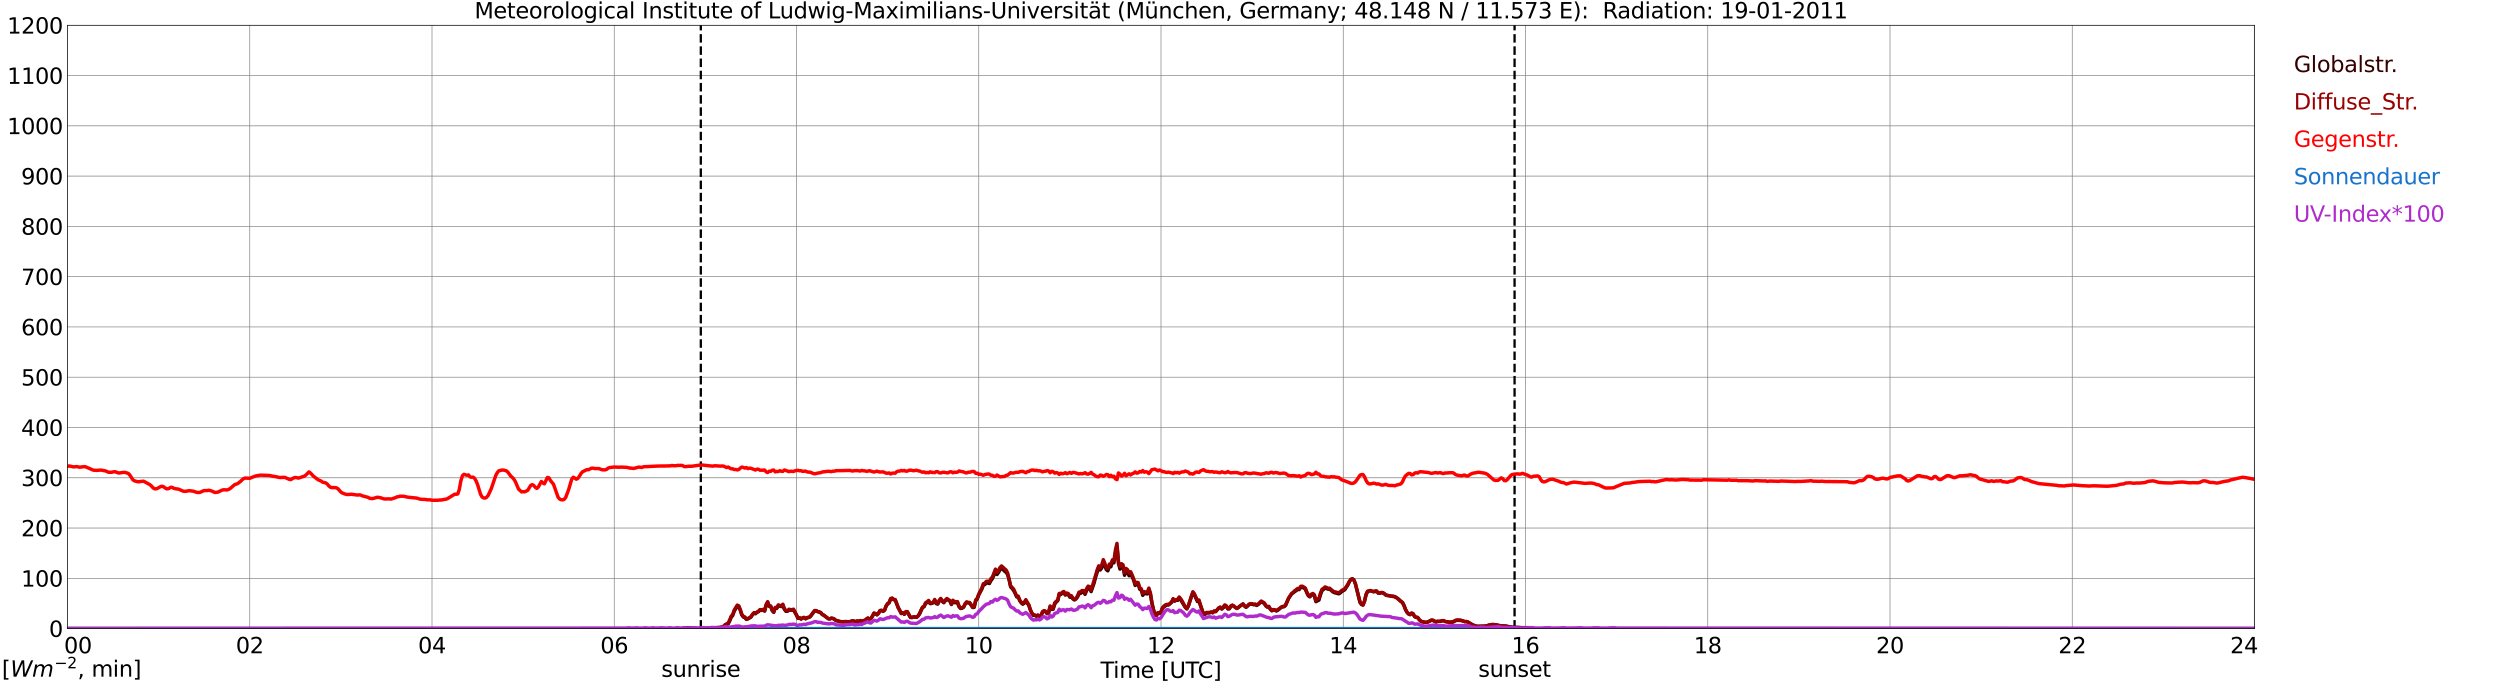 <?xml version="1.0" encoding="utf-8" standalone="no"?>
<!DOCTYPE svg PUBLIC "-//W3C//DTD SVG 1.1//EN"
  "http://www.w3.org/Graphics/SVG/1.1/DTD/svg11.dtd">
<svg xmlns:xlink="http://www.w3.org/1999/xlink" width="1085.4pt" height="296.64pt" viewBox="0 0 1085.4 296.64" xmlns="http://www.w3.org/2000/svg" version="1.1">
 <defs>
  <style type="text/css">*{stroke-linejoin: round; stroke-linecap: butt}</style>
 </defs>
 <g id="figure_1">
  <g id="patch_1">
   <path d="M 0 296.64 
L 1085.4 296.64 
L 1085.4 0 
L 0 0 
z
" style="fill: #ffffff"/>
  </g>
  <g id="axes_1">
   <g id="patch_2">
    <path d="M 29.306 272.909 
L 978.814 272.909 
L 978.814 10.976 
L 29.306 10.976 
z
" style="fill: #ffffff"/>
   </g>
   <g id="patch_3">
    <path d="M 978.814 272.909 
L 978.814 272.909 
L 978.814 10.976 
L 978.814 10.976 
z
" clip-path="url(#p5a5eaaf279)" style="fill: #d3d3d3; opacity: 0.25; stroke: #d3d3d3; stroke-linejoin: miter"/>
   </g>
   <g id="matplotlib.axis_1">
    <g id="xtick_1">
     <g id="line2d_1">
      <path d="M 29.306 272.909 
L 29.306 10.976 
" clip-path="url(#p5a5eaaf279)" style="fill: none; stroke: #808080; stroke-width: 0.3; stroke-linecap: square"/>
     </g>
     <g id="line2d_2"/>
     <g id="text_1">
      <!--    00 -->
      <g transform="translate(18.733 283.627) scale(0.095 -0.095)">
       <defs>
        <path id="DejaVuSans-20" transform="scale(0.016)"/>
        <path id="DejaVuSans-30" d="M 2034 4250 
Q 1547 4250 1301 3770 
Q 1056 3291 1056 2328 
Q 1056 1369 1301 889 
Q 1547 409 2034 409 
Q 2525 409 2770 889 
Q 3016 1369 3016 2328 
Q 3016 3291 2770 3770 
Q 2525 4250 2034 4250 
z
M 2034 4750 
Q 2819 4750 3233 4129 
Q 3647 3509 3647 2328 
Q 3647 1150 3233 529 
Q 2819 -91 2034 -91 
Q 1250 -91 836 529 
Q 422 1150 422 2328 
Q 422 3509 836 4129 
Q 1250 4750 2034 4750 
z
" transform="scale(0.016)"/>
       </defs>
       <use xlink:href="#DejaVuSans-20"/>
       <use xlink:href="#DejaVuSans-20" transform="translate(31.787 0)"/>
       <use xlink:href="#DejaVuSans-20" transform="translate(63.574 0)"/>
       <use xlink:href="#DejaVuSans-30" transform="translate(95.361 0)"/>
       <use xlink:href="#DejaVuSans-30" transform="translate(158.984 0)"/>
      </g>
     </g>
    </g>
    <g id="xtick_2">
     <g id="line2d_3">
      <path d="M 108.431 272.909 
L 108.431 10.976 
" clip-path="url(#p5a5eaaf279)" style="fill: none; stroke: #808080; stroke-width: 0.3; stroke-linecap: square"/>
     </g>
     <g id="line2d_4"/>
     <g id="text_2">
      <!-- 02 -->
      <g transform="translate(102.387 283.627) scale(0.095 -0.095)">
       <defs>
        <path id="DejaVuSans-32" d="M 1228 531 
L 3431 531 
L 3431 0 
L 469 0 
L 469 531 
Q 828 903 1448 1529 
Q 2069 2156 2228 2338 
Q 2531 2678 2651 2914 
Q 2772 3150 2772 3378 
Q 2772 3750 2511 3984 
Q 2250 4219 1831 4219 
Q 1534 4219 1204 4116 
Q 875 4013 500 3803 
L 500 4441 
Q 881 4594 1212 4672 
Q 1544 4750 1819 4750 
Q 2544 4750 2975 4387 
Q 3406 4025 3406 3419 
Q 3406 3131 3298 2873 
Q 3191 2616 2906 2266 
Q 2828 2175 2409 1742 
Q 1991 1309 1228 531 
z
" transform="scale(0.016)"/>
       </defs>
       <use xlink:href="#DejaVuSans-30"/>
       <use xlink:href="#DejaVuSans-32" transform="translate(63.623 0)"/>
      </g>
     </g>
    </g>
    <g id="xtick_3">
     <g id="line2d_5">
      <path d="M 187.557 272.909 
L 187.557 10.976 
" clip-path="url(#p5a5eaaf279)" style="fill: none; stroke: #808080; stroke-width: 0.3; stroke-linecap: square"/>
     </g>
     <g id="line2d_6"/>
     <g id="text_3">
      <!-- 04 -->
      <g transform="translate(181.513 283.627) scale(0.095 -0.095)">
       <defs>
        <path id="DejaVuSans-34" d="M 2419 4116 
L 825 1625 
L 2419 1625 
L 2419 4116 
z
M 2253 4666 
L 3047 4666 
L 3047 1625 
L 3713 1625 
L 3713 1100 
L 3047 1100 
L 3047 0 
L 2419 0 
L 2419 1100 
L 313 1100 
L 313 1709 
L 2253 4666 
z
" transform="scale(0.016)"/>
       </defs>
       <use xlink:href="#DejaVuSans-30"/>
       <use xlink:href="#DejaVuSans-34" transform="translate(63.623 0)"/>
      </g>
     </g>
    </g>
    <g id="xtick_4">
     <g id="line2d_7">
      <path d="M 266.683 272.909 
L 266.683 10.976 
" clip-path="url(#p5a5eaaf279)" style="fill: none; stroke: #808080; stroke-width: 0.3; stroke-linecap: square"/>
     </g>
     <g id="line2d_8"/>
     <g id="text_4">
      <!-- 06 -->
      <g transform="translate(260.638 283.627) scale(0.095 -0.095)">
       <defs>
        <path id="DejaVuSans-36" d="M 2113 2584 
Q 1688 2584 1439 2293 
Q 1191 2003 1191 1497 
Q 1191 994 1439 701 
Q 1688 409 2113 409 
Q 2538 409 2786 701 
Q 3034 994 3034 1497 
Q 3034 2003 2786 2293 
Q 2538 2584 2113 2584 
z
M 3366 4563 
L 3366 3988 
Q 3128 4100 2886 4159 
Q 2644 4219 2406 4219 
Q 1781 4219 1451 3797 
Q 1122 3375 1075 2522 
Q 1259 2794 1537 2939 
Q 1816 3084 2150 3084 
Q 2853 3084 3261 2657 
Q 3669 2231 3669 1497 
Q 3669 778 3244 343 
Q 2819 -91 2113 -91 
Q 1303 -91 875 529 
Q 447 1150 447 2328 
Q 447 3434 972 4092 
Q 1497 4750 2381 4750 
Q 2619 4750 2861 4703 
Q 3103 4656 3366 4563 
z
" transform="scale(0.016)"/>
       </defs>
       <use xlink:href="#DejaVuSans-30"/>
       <use xlink:href="#DejaVuSans-36" transform="translate(63.623 0)"/>
      </g>
     </g>
    </g>
    <g id="xtick_5">
     <g id="line2d_9">
      <path d="M 345.808 272.909 
L 345.808 10.976 
" clip-path="url(#p5a5eaaf279)" style="fill: none; stroke: #808080; stroke-width: 0.3; stroke-linecap: square"/>
     </g>
     <g id="line2d_10"/>
     <g id="text_5">
      <!-- 08 -->
      <g transform="translate(339.764 283.627) scale(0.095 -0.095)">
       <defs>
        <path id="DejaVuSans-38" d="M 2034 2216 
Q 1584 2216 1326 1975 
Q 1069 1734 1069 1313 
Q 1069 891 1326 650 
Q 1584 409 2034 409 
Q 2484 409 2743 651 
Q 3003 894 3003 1313 
Q 3003 1734 2745 1975 
Q 2488 2216 2034 2216 
z
M 1403 2484 
Q 997 2584 770 2862 
Q 544 3141 544 3541 
Q 544 4100 942 4425 
Q 1341 4750 2034 4750 
Q 2731 4750 3128 4425 
Q 3525 4100 3525 3541 
Q 3525 3141 3298 2862 
Q 3072 2584 2669 2484 
Q 3125 2378 3379 2068 
Q 3634 1759 3634 1313 
Q 3634 634 3220 271 
Q 2806 -91 2034 -91 
Q 1263 -91 848 271 
Q 434 634 434 1313 
Q 434 1759 690 2068 
Q 947 2378 1403 2484 
z
M 1172 3481 
Q 1172 3119 1398 2916 
Q 1625 2713 2034 2713 
Q 2441 2713 2670 2916 
Q 2900 3119 2900 3481 
Q 2900 3844 2670 4047 
Q 2441 4250 2034 4250 
Q 1625 4250 1398 4047 
Q 1172 3844 1172 3481 
z
" transform="scale(0.016)"/>
       </defs>
       <use xlink:href="#DejaVuSans-30"/>
       <use xlink:href="#DejaVuSans-38" transform="translate(63.623 0)"/>
      </g>
     </g>
    </g>
    <g id="xtick_6">
     <g id="line2d_11">
      <path d="M 424.934 272.909 
L 424.934 10.976 
" clip-path="url(#p5a5eaaf279)" style="fill: none; stroke: #808080; stroke-width: 0.3; stroke-linecap: square"/>
     </g>
     <g id="line2d_12"/>
     <g id="text_6">
      <!-- 10 -->
      <g transform="translate(418.89 283.627) scale(0.095 -0.095)">
       <defs>
        <path id="DejaVuSans-31" d="M 794 531 
L 1825 531 
L 1825 4091 
L 703 3866 
L 703 4441 
L 1819 4666 
L 2450 4666 
L 2450 531 
L 3481 531 
L 3481 0 
L 794 0 
L 794 531 
z
" transform="scale(0.016)"/>
       </defs>
       <use xlink:href="#DejaVuSans-31"/>
       <use xlink:href="#DejaVuSans-30" transform="translate(63.623 0)"/>
      </g>
     </g>
    </g>
    <g id="xtick_7">
     <g id="line2d_13">
      <path d="M 504.06 272.909 
L 504.06 10.976 
" clip-path="url(#p5a5eaaf279)" style="fill: none; stroke: #808080; stroke-width: 0.3; stroke-linecap: square"/>
     </g>
     <g id="line2d_14"/>
     <g id="text_7">
      <!-- 12 -->
      <g transform="translate(498.015 283.627) scale(0.095 -0.095)">
       <use xlink:href="#DejaVuSans-31"/>
       <use xlink:href="#DejaVuSans-32" transform="translate(63.623 0)"/>
      </g>
     </g>
    </g>
    <g id="xtick_8">
     <g id="line2d_15">
      <path d="M 583.185 272.909 
L 583.185 10.976 
" clip-path="url(#p5a5eaaf279)" style="fill: none; stroke: #808080; stroke-width: 0.3; stroke-linecap: square"/>
     </g>
     <g id="line2d_16"/>
     <g id="text_8">
      <!-- 14 -->
      <g transform="translate(577.141 283.627) scale(0.095 -0.095)">
       <use xlink:href="#DejaVuSans-31"/>
       <use xlink:href="#DejaVuSans-34" transform="translate(63.623 0)"/>
      </g>
     </g>
    </g>
    <g id="xtick_9">
     <g id="line2d_17">
      <path d="M 662.311 272.909 
L 662.311 10.976 
" clip-path="url(#p5a5eaaf279)" style="fill: none; stroke: #808080; stroke-width: 0.3; stroke-linecap: square"/>
     </g>
     <g id="line2d_18"/>
     <g id="text_9">
      <!-- 16 -->
      <g transform="translate(656.267 283.627) scale(0.095 -0.095)">
       <use xlink:href="#DejaVuSans-31"/>
       <use xlink:href="#DejaVuSans-36" transform="translate(63.623 0)"/>
      </g>
     </g>
    </g>
    <g id="xtick_10">
     <g id="line2d_19">
      <path d="M 741.437 272.909 
L 741.437 10.976 
" clip-path="url(#p5a5eaaf279)" style="fill: none; stroke: #808080; stroke-width: 0.3; stroke-linecap: square"/>
     </g>
     <g id="line2d_20"/>
     <g id="text_10">
      <!-- 18 -->
      <g transform="translate(735.392 283.627) scale(0.095 -0.095)">
       <use xlink:href="#DejaVuSans-31"/>
       <use xlink:href="#DejaVuSans-38" transform="translate(63.623 0)"/>
      </g>
     </g>
    </g>
    <g id="xtick_11">
     <g id="line2d_21">
      <path d="M 820.562 272.909 
L 820.562 10.976 
" clip-path="url(#p5a5eaaf279)" style="fill: none; stroke: #808080; stroke-width: 0.3; stroke-linecap: square"/>
     </g>
     <g id="line2d_22"/>
     <g id="text_11">
      <!-- 20 -->
      <g transform="translate(814.518 283.627) scale(0.095 -0.095)">
       <use xlink:href="#DejaVuSans-32"/>
       <use xlink:href="#DejaVuSans-30" transform="translate(63.623 0)"/>
      </g>
     </g>
    </g>
    <g id="xtick_12">
     <g id="line2d_23">
      <path d="M 899.688 272.909 
L 899.688 10.976 
" clip-path="url(#p5a5eaaf279)" style="fill: none; stroke: #808080; stroke-width: 0.3; stroke-linecap: square"/>
     </g>
     <g id="line2d_24"/>
     <g id="text_12">
      <!-- 22 -->
      <g transform="translate(893.644 283.627) scale(0.095 -0.095)">
       <use xlink:href="#DejaVuSans-32"/>
       <use xlink:href="#DejaVuSans-32" transform="translate(63.623 0)"/>
      </g>
     </g>
    </g>
    <g id="xtick_13">
     <g id="line2d_25">
      <path d="M 978.814 272.909 
L 978.814 10.976 
" clip-path="url(#p5a5eaaf279)" style="fill: none; stroke: #808080; stroke-width: 0.3; stroke-linecap: square"/>
     </g>
     <g id="line2d_26"/>
     <g id="text_13">
      <!-- 24    -->
      <g transform="translate(968.241 283.627) scale(0.095 -0.095)">
       <use xlink:href="#DejaVuSans-32"/>
       <use xlink:href="#DejaVuSans-34" transform="translate(63.623 0)"/>
       <use xlink:href="#DejaVuSans-20" transform="translate(127.246 0)"/>
       <use xlink:href="#DejaVuSans-20" transform="translate(159.033 0)"/>
       <use xlink:href="#DejaVuSans-20" transform="translate(190.82 0)"/>
      </g>
     </g>
    </g>
    <g id="text_14">
     <!-- Time [UTC] -->
     <g transform="translate(477.806 294.322) scale(0.095 -0.095)">
      <defs>
       <path id="DejaVuSans-54" d="M -19 4666 
L 3928 4666 
L 3928 4134 
L 2272 4134 
L 2272 0 
L 1638 0 
L 1638 4134 
L -19 4134 
L -19 4666 
z
" transform="scale(0.016)"/>
       <path id="DejaVuSans-69" d="M 603 3500 
L 1178 3500 
L 1178 0 
L 603 0 
L 603 3500 
z
M 603 4863 
L 1178 4863 
L 1178 4134 
L 603 4134 
L 603 4863 
z
" transform="scale(0.016)"/>
       <path id="DejaVuSans-6d" d="M 3328 2828 
Q 3544 3216 3844 3400 
Q 4144 3584 4550 3584 
Q 5097 3584 5394 3201 
Q 5691 2819 5691 2113 
L 5691 0 
L 5113 0 
L 5113 2094 
Q 5113 2597 4934 2840 
Q 4756 3084 4391 3084 
Q 3944 3084 3684 2787 
Q 3425 2491 3425 1978 
L 3425 0 
L 2847 0 
L 2847 2094 
Q 2847 2600 2669 2842 
Q 2491 3084 2119 3084 
Q 1678 3084 1418 2786 
Q 1159 2488 1159 1978 
L 1159 0 
L 581 0 
L 581 3500 
L 1159 3500 
L 1159 2956 
Q 1356 3278 1631 3431 
Q 1906 3584 2284 3584 
Q 2666 3584 2933 3390 
Q 3200 3197 3328 2828 
z
" transform="scale(0.016)"/>
       <path id="DejaVuSans-65" d="M 3597 1894 
L 3597 1613 
L 953 1613 
Q 991 1019 1311 708 
Q 1631 397 2203 397 
Q 2534 397 2845 478 
Q 3156 559 3463 722 
L 3463 178 
Q 3153 47 2828 -22 
Q 2503 -91 2169 -91 
Q 1331 -91 842 396 
Q 353 884 353 1716 
Q 353 2575 817 3079 
Q 1281 3584 2069 3584 
Q 2775 3584 3186 3129 
Q 3597 2675 3597 1894 
z
M 3022 2063 
Q 3016 2534 2758 2815 
Q 2500 3097 2075 3097 
Q 1594 3097 1305 2825 
Q 1016 2553 972 2059 
L 3022 2063 
z
" transform="scale(0.016)"/>
       <path id="DejaVuSans-5b" d="M 550 4863 
L 1875 4863 
L 1875 4416 
L 1125 4416 
L 1125 -397 
L 1875 -397 
L 1875 -844 
L 550 -844 
L 550 4863 
z
" transform="scale(0.016)"/>
       <path id="DejaVuSans-55" d="M 556 4666 
L 1191 4666 
L 1191 1831 
Q 1191 1081 1462 751 
Q 1734 422 2344 422 
Q 2950 422 3222 751 
Q 3494 1081 3494 1831 
L 3494 4666 
L 4128 4666 
L 4128 1753 
Q 4128 841 3676 375 
Q 3225 -91 2344 -91 
Q 1459 -91 1007 375 
Q 556 841 556 1753 
L 556 4666 
z
" transform="scale(0.016)"/>
       <path id="DejaVuSans-43" d="M 4122 4306 
L 4122 3641 
Q 3803 3938 3442 4084 
Q 3081 4231 2675 4231 
Q 1875 4231 1450 3742 
Q 1025 3253 1025 2328 
Q 1025 1406 1450 917 
Q 1875 428 2675 428 
Q 3081 428 3442 575 
Q 3803 722 4122 1019 
L 4122 359 
Q 3791 134 3420 21 
Q 3050 -91 2638 -91 
Q 1578 -91 968 557 
Q 359 1206 359 2328 
Q 359 3453 968 4101 
Q 1578 4750 2638 4750 
Q 3056 4750 3426 4639 
Q 3797 4528 4122 4306 
z
" transform="scale(0.016)"/>
       <path id="DejaVuSans-5d" d="M 1947 4863 
L 1947 -844 
L 622 -844 
L 622 -397 
L 1369 -397 
L 1369 4416 
L 622 4416 
L 622 4863 
L 1947 4863 
z
" transform="scale(0.016)"/>
      </defs>
      <use xlink:href="#DejaVuSans-54"/>
      <use xlink:href="#DejaVuSans-69" transform="translate(57.959 0)"/>
      <use xlink:href="#DejaVuSans-6d" transform="translate(85.742 0)"/>
      <use xlink:href="#DejaVuSans-65" transform="translate(183.154 0)"/>
      <use xlink:href="#DejaVuSans-20" transform="translate(244.678 0)"/>
      <use xlink:href="#DejaVuSans-5b" transform="translate(276.465 0)"/>
      <use xlink:href="#DejaVuSans-55" transform="translate(315.479 0)"/>
      <use xlink:href="#DejaVuSans-54" transform="translate(388.672 0)"/>
      <use xlink:href="#DejaVuSans-43" transform="translate(443.881 0)"/>
      <use xlink:href="#DejaVuSans-5d" transform="translate(513.705 0)"/>
     </g>
    </g>
   </g>
   <g id="matplotlib.axis_2">
    <g id="ytick_1">
     <g id="line2d_27">
      <path d="M 29.306 272.909 
L 978.814 272.909 
" clip-path="url(#p5a5eaaf279)" style="fill: none; stroke: #808080; stroke-width: 0.3; stroke-linecap: square"/>
     </g>
     <g id="line2d_28"/>
     <g id="text_15">
      <!-- 0 -->
      <g transform="translate(21.261 276.518) scale(0.095 -0.095)">
       <use xlink:href="#DejaVuSans-30"/>
      </g>
     </g>
    </g>
    <g id="ytick_2">
     <g id="line2d_29">
      <path d="M 29.306 251.081 
L 978.814 251.081 
" clip-path="url(#p5a5eaaf279)" style="fill: none; stroke: #808080; stroke-width: 0.3; stroke-linecap: square"/>
     </g>
     <g id="line2d_30"/>
     <g id="text_16">
      <!-- 100 -->
      <g transform="translate(9.173 254.69) scale(0.095 -0.095)">
       <use xlink:href="#DejaVuSans-31"/>
       <use xlink:href="#DejaVuSans-30" transform="translate(63.623 0)"/>
       <use xlink:href="#DejaVuSans-30" transform="translate(127.246 0)"/>
      </g>
     </g>
    </g>
    <g id="ytick_3">
     <g id="line2d_31">
      <path d="M 29.306 229.253 
L 978.814 229.253 
" clip-path="url(#p5a5eaaf279)" style="fill: none; stroke: #808080; stroke-width: 0.3; stroke-linecap: square"/>
     </g>
     <g id="line2d_32"/>
     <g id="text_17">
      <!-- 200 -->
      <g transform="translate(9.173 232.863) scale(0.095 -0.095)">
       <use xlink:href="#DejaVuSans-32"/>
       <use xlink:href="#DejaVuSans-30" transform="translate(63.623 0)"/>
       <use xlink:href="#DejaVuSans-30" transform="translate(127.246 0)"/>
      </g>
     </g>
    </g>
    <g id="ytick_4">
     <g id="line2d_33">
      <path d="M 29.306 207.426 
L 978.814 207.426 
" clip-path="url(#p5a5eaaf279)" style="fill: none; stroke: #808080; stroke-width: 0.3; stroke-linecap: square"/>
     </g>
     <g id="line2d_34"/>
     <g id="text_18">
      <!-- 300 -->
      <g transform="translate(9.173 211.035) scale(0.095 -0.095)">
       <defs>
        <path id="DejaVuSans-33" d="M 2597 2516 
Q 3050 2419 3304 2112 
Q 3559 1806 3559 1356 
Q 3559 666 3084 287 
Q 2609 -91 1734 -91 
Q 1441 -91 1130 -33 
Q 819 25 488 141 
L 488 750 
Q 750 597 1062 519 
Q 1375 441 1716 441 
Q 2309 441 2620 675 
Q 2931 909 2931 1356 
Q 2931 1769 2642 2001 
Q 2353 2234 1838 2234 
L 1294 2234 
L 1294 2753 
L 1863 2753 
Q 2328 2753 2575 2939 
Q 2822 3125 2822 3475 
Q 2822 3834 2567 4026 
Q 2313 4219 1838 4219 
Q 1578 4219 1281 4162 
Q 984 4106 628 3988 
L 628 4550 
Q 988 4650 1302 4700 
Q 1616 4750 1894 4750 
Q 2613 4750 3031 4423 
Q 3450 4097 3450 3541 
Q 3450 3153 3228 2886 
Q 3006 2619 2597 2516 
z
" transform="scale(0.016)"/>
       </defs>
       <use xlink:href="#DejaVuSans-33"/>
       <use xlink:href="#DejaVuSans-30" transform="translate(63.623 0)"/>
       <use xlink:href="#DejaVuSans-30" transform="translate(127.246 0)"/>
      </g>
     </g>
    </g>
    <g id="ytick_5">
     <g id="line2d_35">
      <path d="M 29.306 185.598 
L 978.814 185.598 
" clip-path="url(#p5a5eaaf279)" style="fill: none; stroke: #808080; stroke-width: 0.3; stroke-linecap: square"/>
     </g>
     <g id="line2d_36"/>
     <g id="text_19">
      <!-- 400 -->
      <g transform="translate(9.173 189.207) scale(0.095 -0.095)">
       <use xlink:href="#DejaVuSans-34"/>
       <use xlink:href="#DejaVuSans-30" transform="translate(63.623 0)"/>
       <use xlink:href="#DejaVuSans-30" transform="translate(127.246 0)"/>
      </g>
     </g>
    </g>
    <g id="ytick_6">
     <g id="line2d_37">
      <path d="M 29.306 163.77 
L 978.814 163.77 
" clip-path="url(#p5a5eaaf279)" style="fill: none; stroke: #808080; stroke-width: 0.3; stroke-linecap: square"/>
     </g>
     <g id="line2d_38"/>
     <g id="text_20">
      <!-- 500 -->
      <g transform="translate(9.173 167.379) scale(0.095 -0.095)">
       <defs>
        <path id="DejaVuSans-35" d="M 691 4666 
L 3169 4666 
L 3169 4134 
L 1269 4134 
L 1269 2991 
Q 1406 3038 1543 3061 
Q 1681 3084 1819 3084 
Q 2600 3084 3056 2656 
Q 3513 2228 3513 1497 
Q 3513 744 3044 326 
Q 2575 -91 1722 -91 
Q 1428 -91 1123 -41 
Q 819 9 494 109 
L 494 744 
Q 775 591 1075 516 
Q 1375 441 1709 441 
Q 2250 441 2565 725 
Q 2881 1009 2881 1497 
Q 2881 1984 2565 2268 
Q 2250 2553 1709 2553 
Q 1456 2553 1204 2497 
Q 953 2441 691 2322 
L 691 4666 
z
" transform="scale(0.016)"/>
       </defs>
       <use xlink:href="#DejaVuSans-35"/>
       <use xlink:href="#DejaVuSans-30" transform="translate(63.623 0)"/>
       <use xlink:href="#DejaVuSans-30" transform="translate(127.246 0)"/>
      </g>
     </g>
    </g>
    <g id="ytick_7">
     <g id="line2d_39">
      <path d="M 29.306 141.942 
L 978.814 141.942 
" clip-path="url(#p5a5eaaf279)" style="fill: none; stroke: #808080; stroke-width: 0.3; stroke-linecap: square"/>
     </g>
     <g id="line2d_40"/>
     <g id="text_21">
      <!-- 600 -->
      <g transform="translate(9.173 145.551) scale(0.095 -0.095)">
       <use xlink:href="#DejaVuSans-36"/>
       <use xlink:href="#DejaVuSans-30" transform="translate(63.623 0)"/>
       <use xlink:href="#DejaVuSans-30" transform="translate(127.246 0)"/>
      </g>
     </g>
    </g>
    <g id="ytick_8">
     <g id="line2d_41">
      <path d="M 29.306 120.114 
L 978.814 120.114 
" clip-path="url(#p5a5eaaf279)" style="fill: none; stroke: #808080; stroke-width: 0.3; stroke-linecap: square"/>
     </g>
     <g id="line2d_42"/>
     <g id="text_22">
      <!-- 700 -->
      <g transform="translate(9.173 123.724) scale(0.095 -0.095)">
       <defs>
        <path id="DejaVuSans-37" d="M 525 4666 
L 3525 4666 
L 3525 4397 
L 1831 0 
L 1172 0 
L 2766 4134 
L 525 4134 
L 525 4666 
z
" transform="scale(0.016)"/>
       </defs>
       <use xlink:href="#DejaVuSans-37"/>
       <use xlink:href="#DejaVuSans-30" transform="translate(63.623 0)"/>
       <use xlink:href="#DejaVuSans-30" transform="translate(127.246 0)"/>
      </g>
     </g>
    </g>
    <g id="ytick_9">
     <g id="line2d_43">
      <path d="M 29.306 98.287 
L 978.814 98.287 
" clip-path="url(#p5a5eaaf279)" style="fill: none; stroke: #808080; stroke-width: 0.3; stroke-linecap: square"/>
     </g>
     <g id="line2d_44"/>
     <g id="text_23">
      <!-- 800 -->
      <g transform="translate(9.173 101.896) scale(0.095 -0.095)">
       <use xlink:href="#DejaVuSans-38"/>
       <use xlink:href="#DejaVuSans-30" transform="translate(63.623 0)"/>
       <use xlink:href="#DejaVuSans-30" transform="translate(127.246 0)"/>
      </g>
     </g>
    </g>
    <g id="ytick_10">
     <g id="line2d_45">
      <path d="M 29.306 76.459 
L 978.814 76.459 
" clip-path="url(#p5a5eaaf279)" style="fill: none; stroke: #808080; stroke-width: 0.3; stroke-linecap: square"/>
     </g>
     <g id="line2d_46"/>
     <g id="text_24">
      <!-- 900 -->
      <g transform="translate(9.173 80.068) scale(0.095 -0.095)">
       <defs>
        <path id="DejaVuSans-39" d="M 703 97 
L 703 672 
Q 941 559 1184 500 
Q 1428 441 1663 441 
Q 2288 441 2617 861 
Q 2947 1281 2994 2138 
Q 2813 1869 2534 1725 
Q 2256 1581 1919 1581 
Q 1219 1581 811 2004 
Q 403 2428 403 3163 
Q 403 3881 828 4315 
Q 1253 4750 1959 4750 
Q 2769 4750 3195 4129 
Q 3622 3509 3622 2328 
Q 3622 1225 3098 567 
Q 2575 -91 1691 -91 
Q 1453 -91 1209 -44 
Q 966 3 703 97 
z
M 1959 2075 
Q 2384 2075 2632 2365 
Q 2881 2656 2881 3163 
Q 2881 3666 2632 3958 
Q 2384 4250 1959 4250 
Q 1534 4250 1286 3958 
Q 1038 3666 1038 3163 
Q 1038 2656 1286 2365 
Q 1534 2075 1959 2075 
z
" transform="scale(0.016)"/>
       </defs>
       <use xlink:href="#DejaVuSans-39"/>
       <use xlink:href="#DejaVuSans-30" transform="translate(63.623 0)"/>
       <use xlink:href="#DejaVuSans-30" transform="translate(127.246 0)"/>
      </g>
     </g>
    </g>
    <g id="ytick_11">
     <g id="line2d_47">
      <path d="M 29.306 54.631 
L 978.814 54.631 
" clip-path="url(#p5a5eaaf279)" style="fill: none; stroke: #808080; stroke-width: 0.3; stroke-linecap: square"/>
     </g>
     <g id="line2d_48"/>
     <g id="text_25">
      <!-- 1000 -->
      <g transform="translate(3.128 58.24) scale(0.095 -0.095)">
       <use xlink:href="#DejaVuSans-31"/>
       <use xlink:href="#DejaVuSans-30" transform="translate(63.623 0)"/>
       <use xlink:href="#DejaVuSans-30" transform="translate(127.246 0)"/>
       <use xlink:href="#DejaVuSans-30" transform="translate(190.869 0)"/>
      </g>
     </g>
    </g>
    <g id="ytick_12">
     <g id="line2d_49">
      <path d="M 29.306 32.803 
L 978.814 32.803 
" clip-path="url(#p5a5eaaf279)" style="fill: none; stroke: #808080; stroke-width: 0.3; stroke-linecap: square"/>
     </g>
     <g id="line2d_50"/>
     <g id="text_26">
      <!-- 1100 -->
      <g transform="translate(3.128 36.413) scale(0.095 -0.095)">
       <use xlink:href="#DejaVuSans-31"/>
       <use xlink:href="#DejaVuSans-31" transform="translate(63.623 0)"/>
       <use xlink:href="#DejaVuSans-30" transform="translate(127.246 0)"/>
       <use xlink:href="#DejaVuSans-30" transform="translate(190.869 0)"/>
      </g>
     </g>
    </g>
    <g id="ytick_13">
     <g id="line2d_51">
      <path d="M 29.306 10.976 
L 978.814 10.976 
" clip-path="url(#p5a5eaaf279)" style="fill: none; stroke: #808080; stroke-width: 0.3; stroke-linecap: square"/>
     </g>
     <g id="line2d_52"/>
     <g id="text_27">
      <!-- 1200 -->
      <g transform="translate(3.128 14.585) scale(0.095 -0.095)">
       <use xlink:href="#DejaVuSans-31"/>
       <use xlink:href="#DejaVuSans-32" transform="translate(63.623 0)"/>
       <use xlink:href="#DejaVuSans-30" transform="translate(127.246 0)"/>
       <use xlink:href="#DejaVuSans-30" transform="translate(190.869 0)"/>
      </g>
     </g>
    </g>
   </g>
   <g id="line2d_53">
    <path d="M 304.267 272.909 
L 304.267 10.976 
" clip-path="url(#p5a5eaaf279)" style="fill: none; stroke-dasharray: 3.7,1.6; stroke-dashoffset: 0; stroke: #000000"/>
   </g>
   <g id="line2d_54">
    <path d="M 657.564 272.909 
L 657.564 10.976 
" clip-path="url(#p5a5eaaf279)" style="fill: none; stroke-dasharray: 3.7,1.6; stroke-dashoffset: 0; stroke: #000000"/>
   </g>
   <g id="line2d_55">
    <path d="M 29.306 272.909 
L 296.355 272.909 
L 297.014 272.603 
L 298.992 272.684 
L 299.652 272.767 
L 300.311 272.725 
L 302.289 272.909 
L 308.224 272.808 
L 310.861 272.725 
L 311.521 272.725 
L 314.158 272.151 
L 314.818 271.538 
L 315.477 271.088 
L 316.136 270.883 
L 316.796 269.613 
L 317.455 268.015 
L 318.114 267.238 
L 318.774 265.354 
L 320.093 263.185 
L 320.752 263.429 
L 321.411 265.027 
L 322.071 267.033 
L 322.73 267.893 
L 323.39 268.139 
L 324.049 268.917 
L 324.708 268.711 
L 326.027 267.934 
L 326.686 266.911 
L 327.346 266.256 
L 328.005 266.461 
L 328.665 265.845 
L 329.324 265.559 
L 329.983 264.822 
L 330.643 265.027 
L 331.302 264.741 
L 331.961 265.313 
L 332.621 262.857 
L 333.28 261.504 
L 333.94 263.224 
L 334.599 263.224 
L 335.258 265.068 
L 335.918 265.845 
L 336.577 263.881 
L 337.236 264.125 
L 337.896 263.021 
L 339.215 263.348 
L 339.874 262.733 
L 340.533 264.494 
L 341.193 265.396 
L 341.852 265.396 
L 342.512 264.944 
L 343.171 264.863 
L 343.83 264.944 
L 344.49 264.78 
L 345.808 267.074 
L 346.468 268.467 
L 347.127 268.345 
L 347.787 268.794 
L 348.446 268.345 
L 349.105 268.139 
L 349.765 268.672 
L 350.424 268.262 
L 351.083 268.098 
L 351.743 267.771 
L 353.721 265.191 
L 354.38 265.191 
L 355.04 265.559 
L 355.699 265.723 
L 356.359 266.092 
L 357.018 266.828 
L 357.677 267.155 
L 359.655 268.672 
L 360.315 268.711 
L 360.974 268.425 
L 361.634 268.548 
L 362.293 268.875 
L 362.952 269.449 
L 363.612 269.571 
L 364.271 269.818 
L 365.59 269.982 
L 366.249 270.023 
L 366.909 269.859 
L 367.568 269.859 
L 368.227 270.023 
L 369.546 269.777 
L 370.206 269.532 
L 371.524 269.901 
L 372.184 269.654 
L 372.843 269.818 
L 373.502 269.449 
L 374.162 269.735 
L 374.821 269.491 
L 375.481 269.408 
L 376.799 268.384 
L 377.459 268.836 
L 378.118 268.467 
L 378.777 267.565 
L 379.437 266.295 
L 380.096 266.461 
L 380.756 266.911 
L 381.415 266.256 
L 382.074 265.149 
L 382.734 264.985 
L 383.393 265.396 
L 384.053 264.944 
L 384.712 263.224 
L 385.371 262.2 
L 386.031 261.709 
L 386.69 260.072 
L 387.349 259.825 
L 388.009 260.399 
L 388.668 260.48 
L 389.987 263.839 
L 391.306 266.378 
L 391.965 266.051 
L 392.624 266.705 
L 393.284 265.723 
L 393.943 265.765 
L 395.262 268.056 
L 395.921 268.098 
L 396.581 267.851 
L 397.899 268.015 
L 398.559 267.485 
L 399.218 266.583 
L 400.537 263.756 
L 401.196 263.429 
L 401.856 261.956 
L 402.515 261.628 
L 403.175 261.054 
L 403.834 262.078 
L 404.493 261.997 
L 405.153 261.709 
L 405.812 260.563 
L 406.471 262.078 
L 407.131 262.283 
L 407.79 260.932 
L 408.45 260.153 
L 409.109 261.137 
L 409.768 261.668 
L 410.428 260.807 
L 411.087 260.194 
L 412.406 260.971 
L 413.065 262.447 
L 413.725 261.013 
L 414.384 261.628 
L 415.043 261.668 
L 415.703 261.587 
L 416.362 263.429 
L 417.022 264.167 
L 417.681 264.084 
L 418.34 263.634 
L 419 262.325 
L 419.659 261.504 
L 420.318 261.792 
L 420.978 261.792 
L 422.297 263.756 
L 422.956 263.676 
L 423.615 260.89 
L 424.275 260.072 
L 424.934 258.269 
L 426.253 255.853 
L 426.912 254.052 
L 427.572 253.764 
L 428.231 253.15 
L 428.89 253.109 
L 429.55 253.355 
L 430.209 252.085 
L 430.869 251.225 
L 431.528 249.71 
L 432.187 247.907 
L 432.847 249.424 
L 433.506 248.564 
L 434.165 247.416 
L 434.825 246.681 
L 435.484 247.252 
L 436.144 247.99 
L 436.803 248.481 
L 437.462 249.424 
L 438.122 251.758 
L 438.781 254.829 
L 439.44 255.525 
L 440.1 256.427 
L 440.759 257.656 
L 441.419 259.17 
L 442.078 259.251 
L 442.737 260.807 
L 443.397 261.75 
L 444.056 262.325 
L 444.716 261.873 
L 445.375 260.89 
L 446.694 262.857 
L 447.353 264.863 
L 448.012 266.295 
L 448.672 267.196 
L 449.331 267.196 
L 449.991 267.565 
L 450.65 267.196 
L 451.309 267.688 
L 451.969 267.443 
L 452.628 265.804 
L 453.287 265.354 
L 453.947 265.559 
L 454.606 266.461 
L 455.266 266.131 
L 455.925 263.551 
L 456.584 264.575 
L 457.244 264.494 
L 457.903 262.325 
L 458.563 261.382 
L 459.222 260.849 
L 459.881 258.024 
L 460.541 258.105 
L 461.859 257.123 
L 462.519 258.352 
L 463.178 258.024 
L 463.838 258.188 
L 464.497 259.293 
L 465.156 259.129 
L 465.816 260.03 
L 466.475 260.48 
L 467.134 260.072 
L 467.794 259.251 
L 468.453 257.778 
L 469.113 257.614 
L 469.772 257.164 
L 470.431 257.001 
L 471.091 258.024 
L 471.75 256.427 
L 472.409 255.361 
L 473.069 255.361 
L 473.728 256.837 
L 475.047 253.028 
L 475.706 250.448 
L 477.025 246.353 
L 477.685 247.458 
L 478.344 246.517 
L 479.003 244.14 
L 479.663 245.574 
L 480.322 247.335 
L 480.981 247.827 
L 481.641 245.901 
L 482.3 246.065 
L 482.96 243.895 
L 483.619 244.345 
L 484.278 240.169 
L 484.938 237.137 
L 485.597 244.672 
L 486.256 247.089 
L 486.916 245.984 
L 487.575 246.187 
L 488.235 249.752 
L 488.894 247.99 
L 489.553 248.523 
L 490.213 249.957 
L 490.872 249.383 
L 491.532 250.365 
L 492.191 251.921 
L 492.85 254.174 
L 493.51 253.6 
L 494.169 253.764 
L 494.828 255.811 
L 495.488 256.221 
L 496.147 258.474 
L 496.807 257.614 
L 498.125 257.861 
L 498.785 255.936 
L 499.444 257.778 
L 500.103 261.792 
L 500.763 264.616 
L 501.422 266.828 
L 502.082 267.238 
L 502.741 266.009 
L 503.4 266.378 
L 504.06 265.682 
L 504.719 264.045 
L 506.038 262.979 
L 506.697 262.652 
L 507.357 262.652 
L 508.675 261.504 
L 509.335 260.111 
L 509.994 260.971 
L 510.654 260.563 
L 511.313 260.644 
L 511.972 259.703 
L 512.632 260.48 
L 514.61 263.717 
L 515.269 264.372 
L 515.929 263.143 
L 517.247 259.087 
L 517.907 257.328 
L 518.566 258.31 
L 519.885 261.176 
L 520.544 260.932 
L 522.522 266.788 
L 523.182 266.705 
L 523.841 266.131 
L 525.16 266.092 
L 525.819 265.804 
L 526.479 266.051 
L 527.138 265.354 
L 527.797 265.559 
L 529.116 264.003 
L 529.776 263.676 
L 530.435 264.411 
L 531.094 263.881 
L 531.754 263.021 
L 532.413 263.265 
L 533.073 264.372 
L 533.732 264.33 
L 534.391 263.224 
L 535.051 262.857 
L 537.029 264.167 
L 537.688 263.717 
L 538.348 263.102 
L 539.666 262.283 
L 540.326 263.143 
L 540.985 263.676 
L 541.644 263.143 
L 542.304 262.447 
L 542.963 262.283 
L 543.623 262.325 
L 544.282 262.569 
L 544.941 262.488 
L 545.601 262.857 
L 546.26 262.447 
L 547.579 261.259 
L 548.898 261.997 
L 549.557 263.06 
L 550.216 263.593 
L 550.876 263.388 
L 551.535 264.494 
L 552.195 265.149 
L 552.854 264.78 
L 553.513 264.944 
L 554.173 265.271 
L 554.832 264.905 
L 556.151 263.798 
L 556.81 263.47 
L 557.47 263.429 
L 558.129 262.896 
L 559.448 259.825 
L 560.766 257.861 
L 563.404 255.936 
L 564.063 255.977 
L 564.723 254.993 
L 565.382 254.951 
L 566.701 255.689 
L 567.36 257.367 
L 568.02 258.679 
L 568.679 259.129 
L 569.338 258.433 
L 569.998 258.064 
L 570.657 258.76 
L 571.317 261.218 
L 572.635 260.522 
L 573.295 258.227 
L 573.954 256.468 
L 575.273 255.361 
L 575.932 255.525 
L 576.592 255.811 
L 577.251 255.73 
L 578.57 256.876 
L 579.229 257.287 
L 580.548 257.614 
L 581.207 257.819 
L 581.867 257.45 
L 582.526 256.837 
L 583.845 256.058 
L 585.164 254.01 
L 585.823 252.537 
L 586.482 251.553 
L 587.142 251.267 
L 587.801 251.799 
L 588.46 253.436 
L 590.439 261.545 
L 591.098 262.447 
L 591.757 262.61 
L 592.417 261.013 
L 593.076 258.269 
L 593.736 256.876 
L 594.395 256.59 
L 595.054 256.468 
L 596.373 256.959 
L 597.692 256.713 
L 598.351 257.492 
L 599.011 257.573 
L 599.67 257.367 
L 600.329 257.409 
L 600.989 257.778 
L 601.648 258.31 
L 602.307 258.557 
L 602.967 258.596 
L 604.286 258.843 
L 604.945 258.843 
L 605.604 259.048 
L 606.923 259.867 
L 608.242 261.096 
L 608.901 261.545 
L 609.561 262.857 
L 610.22 264.575 
L 610.879 265.845 
L 611.539 266.583 
L 612.198 266.869 
L 612.858 266.336 
L 613.517 266.583 
L 614.176 267.729 
L 614.836 268.056 
L 615.495 268.139 
L 616.154 269.041 
L 616.814 269.654 
L 617.473 269.982 
L 618.792 270.228 
L 619.451 270.228 
L 620.77 269.654 
L 621.429 269.285 
L 622.089 269.368 
L 623.408 270.065 
L 624.067 269.818 
L 625.386 269.818 
L 626.045 269.532 
L 626.705 269.491 
L 627.364 269.818 
L 629.342 270.145 
L 630.661 270.104 
L 631.32 269.859 
L 631.98 269.449 
L 632.639 269.327 
L 634.617 269.408 
L 635.936 269.901 
L 636.595 269.859 
L 637.255 270.023 
L 639.233 271.252 
L 641.211 271.907 
L 644.508 271.865 
L 645.827 271.621 
L 647.145 271.252 
L 648.464 271.169 
L 649.123 271.211 
L 651.102 271.66 
L 653.739 271.824 
L 655.058 272.071 
L 657.036 272.357 
L 659.014 272.398 
L 660.333 272.481 
L 662.311 272.52 
L 663.63 272.481 
L 664.289 272.909 
L 978.154 272.909 
L 978.154 272.909 
" clip-path="url(#p5a5eaaf279)" style="fill: none; stroke: #330000; stroke-width: 1.5; stroke-linecap: square"/>
   </g>
   <g id="line2d_56">
    <path d="M 29.306 272.909 
L 296.355 272.909 
L 297.014 272.531 
L 298.992 272.573 
L 300.311 272.658 
L 304.267 272.867 
L 306.905 272.784 
L 307.564 272.784 
L 308.883 272.616 
L 312.839 272.322 
L 313.499 272.154 
L 314.158 271.859 
L 314.818 271.189 
L 316.136 270.516 
L 316.796 269.174 
L 317.455 267.537 
L 318.114 266.782 
L 318.774 264.85 
L 320.093 262.709 
L 320.752 263.045 
L 321.411 264.64 
L 322.071 266.697 
L 322.73 267.578 
L 323.39 267.873 
L 324.049 268.711 
L 324.708 268.543 
L 326.027 267.747 
L 326.686 266.738 
L 327.346 265.983 
L 328.005 266.151 
L 329.324 265.354 
L 329.983 264.64 
L 330.643 264.85 
L 331.302 264.555 
L 331.961 265.186 
L 332.621 262.499 
L 333.28 261.24 
L 333.94 263.045 
L 334.599 263.128 
L 335.258 264.977 
L 335.918 265.732 
L 336.577 263.717 
L 337.236 263.927 
L 337.896 262.626 
L 339.215 263.045 
L 339.874 262.331 
L 340.533 264.263 
L 341.193 265.06 
L 341.852 265.186 
L 342.512 264.514 
L 343.83 264.765 
L 344.49 264.472 
L 345.808 266.948 
L 346.468 268.334 
L 347.127 268.166 
L 347.787 268.67 
L 348.446 268.207 
L 349.105 268.039 
L 349.765 268.585 
L 350.424 268.083 
L 351.083 267.998 
L 351.743 267.705 
L 353.062 265.815 
L 353.721 265.06 
L 354.38 265.101 
L 355.04 265.522 
L 355.699 265.647 
L 356.359 265.941 
L 357.018 266.782 
L 357.677 267.074 
L 359.655 268.628 
L 360.315 268.67 
L 360.974 268.334 
L 361.634 268.502 
L 362.293 268.796 
L 362.952 269.342 
L 363.612 269.467 
L 364.93 269.888 
L 368.887 269.929 
L 370.206 269.51 
L 371.524 269.888 
L 372.184 269.552 
L 372.843 269.72 
L 373.502 269.425 
L 374.162 269.676 
L 374.821 269.425 
L 375.481 269.342 
L 376.14 268.711 
L 376.799 268.334 
L 377.459 268.838 
L 378.118 268.419 
L 378.777 267.452 
L 379.437 266.151 
L 380.096 266.36 
L 380.756 266.865 
L 381.415 266.192 
L 382.074 265.06 
L 382.734 265.018 
L 383.393 265.437 
L 384.053 264.809 
L 384.712 263.003 
L 385.371 262.036 
L 386.031 261.576 
L 386.69 259.854 
L 387.349 259.644 
L 388.009 260.233 
L 388.668 260.316 
L 389.987 263.885 
L 390.646 264.977 
L 391.306 266.319 
L 391.965 266.024 
L 392.624 266.57 
L 393.284 265.522 
L 393.943 265.522 
L 395.262 267.998 
L 395.921 268.124 
L 396.581 267.873 
L 397.24 267.829 
L 397.899 267.998 
L 398.559 267.41 
L 399.218 266.446 
L 399.878 264.85 
L 400.537 263.549 
L 401.196 263.254 
L 401.856 261.659 
L 402.515 261.281 
L 403.175 260.694 
L 403.834 261.827 
L 404.493 261.785 
L 405.153 261.534 
L 405.812 260.275 
L 406.471 261.827 
L 407.131 261.995 
L 407.79 260.567 
L 408.45 259.812 
L 409.109 260.862 
L 409.768 261.366 
L 410.428 260.484 
L 411.087 259.854 
L 412.406 260.735 
L 413.065 262.248 
L 413.725 260.611 
L 414.384 261.24 
L 415.703 261.198 
L 416.362 263.086 
L 417.022 263.885 
L 417.681 263.885 
L 418.34 263.549 
L 419 262.122 
L 419.659 261.325 
L 420.318 261.534 
L 420.978 261.576 
L 422.297 263.549 
L 422.956 263.381 
L 423.615 260.443 
L 424.275 259.771 
L 424.934 257.924 
L 426.253 255.322 
L 426.912 253.432 
L 427.572 253.181 
L 428.231 252.382 
L 428.89 252.341 
L 429.55 252.635 
L 430.209 251.208 
L 430.869 250.494 
L 432.187 247.093 
L 432.847 248.479 
L 433.506 247.639 
L 434.165 246.379 
L 434.825 245.709 
L 436.144 246.925 
L 436.803 247.471 
L 437.462 248.73 
L 438.781 254.355 
L 440.1 255.783 
L 441.419 258.889 
L 442.078 258.806 
L 442.737 260.567 
L 443.397 261.449 
L 444.056 261.953 
L 444.716 261.449 
L 445.375 260.358 
L 446.694 262.667 
L 447.353 264.765 
L 448.012 266.109 
L 448.672 266.948 
L 449.331 266.991 
L 449.991 267.369 
L 450.65 266.991 
L 451.309 267.493 
L 451.969 267.201 
L 452.628 265.479 
L 453.287 265.101 
L 453.947 265.354 
L 454.606 266.278 
L 455.266 265.69 
L 455.925 263.086 
L 456.584 264.304 
L 457.244 264.095 
L 457.903 261.744 
L 458.563 261.072 
L 459.222 260.567 
L 459.881 257.629 
L 460.541 257.839 
L 461.2 257.125 
L 461.859 256.791 
L 462.519 258.134 
L 463.178 257.461 
L 463.838 257.714 
L 464.497 258.806 
L 465.156 258.638 
L 465.816 259.729 
L 466.475 260.148 
L 467.134 259.729 
L 467.794 258.762 
L 468.453 257.084 
L 469.113 256.959 
L 469.772 256.37 
L 470.431 256.414 
L 471.091 257.461 
L 471.75 255.573 
L 472.409 254.482 
L 473.069 254.691 
L 473.728 256.245 
L 475.706 249.654 
L 476.366 247.346 
L 477.025 245.666 
L 477.685 246.633 
L 478.344 245.205 
L 479.003 242.981 
L 479.663 244.533 
L 480.322 246.633 
L 480.981 246.715 
L 481.641 244.91 
L 482.3 244.954 
L 482.96 243.064 
L 483.619 243.441 
L 484.278 238.783 
L 484.938 235.928 
L 485.597 243.863 
L 486.256 245.96 
L 486.916 244.742 
L 487.575 245.205 
L 488.235 248.73 
L 488.894 246.801 
L 489.553 247.346 
L 490.213 248.815 
L 490.872 248.228 
L 491.532 249.612 
L 492.191 251.291 
L 492.85 253.641 
L 493.51 252.803 
L 494.169 252.971 
L 494.828 255.154 
L 495.488 255.615 
L 496.147 257.629 
L 496.807 256.833 
L 497.466 257.125 
L 498.125 257.21 
L 498.785 255.322 
L 499.444 257.461 
L 500.103 261.617 
L 500.763 264.599 
L 501.422 266.823 
L 502.082 267.159 
L 502.741 265.983 
L 503.4 266.192 
L 504.06 265.522 
L 504.719 263.8 
L 505.379 263.086 
L 506.038 262.582 
L 506.697 262.373 
L 507.357 262.458 
L 508.675 261.366 
L 509.335 259.939 
L 509.994 260.862 
L 510.654 260.316 
L 511.313 260.233 
L 511.972 259.184 
L 512.632 259.98 
L 513.291 261.03 
L 514.61 263.549 
L 515.269 264.219 
L 515.929 263.045 
L 517.247 258.806 
L 517.907 256.916 
L 518.566 257.797 
L 519.885 260.735 
L 520.544 260.484 
L 521.204 262.75 
L 522.522 266.529 
L 523.182 266.36 
L 523.841 265.9 
L 525.16 265.9 
L 525.819 265.69 
L 526.479 265.941 
L 527.138 265.269 
L 527.797 265.479 
L 529.116 263.968 
L 529.776 263.591 
L 530.435 264.304 
L 531.754 262.626 
L 532.413 262.962 
L 533.073 264.263 
L 533.732 264.178 
L 534.391 263.045 
L 535.051 262.709 
L 535.71 263.086 
L 536.369 263.759 
L 537.029 264.136 
L 538.348 263.171 
L 539.666 262.163 
L 540.326 263.003 
L 540.985 263.549 
L 541.644 263.003 
L 542.304 262.29 
L 542.963 262.08 
L 543.623 262.122 
L 544.282 262.331 
L 544.941 262.248 
L 545.601 262.667 
L 546.26 262.248 
L 547.579 260.945 
L 548.898 261.744 
L 549.557 262.835 
L 550.216 263.422 
L 550.876 263.254 
L 551.535 264.431 
L 552.195 265.101 
L 552.854 264.64 
L 553.513 264.765 
L 554.173 265.018 
L 555.491 264.178 
L 556.151 263.632 
L 556.81 263.296 
L 557.47 263.254 
L 558.129 262.667 
L 559.448 259.688 
L 560.766 257.671 
L 561.426 257.169 
L 562.085 256.497 
L 563.404 255.488 
L 564.063 255.573 
L 564.723 254.565 
L 565.382 254.482 
L 566.701 255.279 
L 567.36 257.001 
L 568.02 258.343 
L 568.679 258.889 
L 569.338 257.966 
L 569.998 257.671 
L 570.657 258.217 
L 571.317 260.779 
L 571.976 260.107 
L 572.635 259.812 
L 573.295 257.505 
L 573.954 255.868 
L 574.613 255.447 
L 575.273 254.818 
L 575.932 255.069 
L 576.592 255.447 
L 577.251 255.364 
L 578.57 256.497 
L 579.229 256.874 
L 581.207 257.337 
L 581.867 256.959 
L 582.526 256.328 
L 583.845 255.615 
L 585.164 253.727 
L 585.823 252.467 
L 586.482 251.668 
L 587.142 251.291 
L 587.801 251.88 
L 588.46 253.473 
L 590.439 261.198 
L 591.098 262.204 
L 591.757 262.709 
L 592.417 261.03 
L 593.076 258.051 
L 593.736 256.665 
L 595.054 256.37 
L 595.714 256.748 
L 596.373 256.748 
L 597.032 256.538 
L 597.692 256.579 
L 598.351 257.378 
L 599.011 257.42 
L 599.67 257.21 
L 600.329 257.252 
L 600.989 257.671 
L 601.648 258.343 
L 605.604 259.142 
L 606.264 259.476 
L 608.242 261.157 
L 608.901 261.617 
L 609.561 262.962 
L 610.22 264.682 
L 610.879 265.815 
L 611.539 266.487 
L 612.198 266.738 
L 612.858 266.109 
L 613.517 266.402 
L 614.176 267.62 
L 614.836 267.915 
L 615.495 268.039 
L 616.154 268.965 
L 616.814 269.635 
L 617.473 269.888 
L 618.792 270.18 
L 619.451 270.139 
L 620.111 269.971 
L 621.429 269.216 
L 622.089 269.216 
L 623.408 269.929 
L 624.067 269.72 
L 625.386 269.72 
L 626.045 269.467 
L 626.705 269.425 
L 627.364 269.803 
L 628.683 270.056 
L 629.342 270.139 
L 630.001 270.012 
L 630.661 270.012 
L 631.98 269.298 
L 632.639 269.174 
L 633.958 269.216 
L 635.276 269.635 
L 635.936 269.888 
L 636.595 269.844 
L 637.255 270.056 
L 639.892 271.608 
L 641.211 271.985 
L 643.848 271.859 
L 644.508 271.903 
L 645.827 271.608 
L 646.486 271.357 
L 647.805 271.104 
L 649.783 271.313 
L 651.761 271.734 
L 653.739 271.817 
L 656.377 272.405 
L 658.355 272.448 
L 660.333 272.531 
L 661.652 272.531 
L 663.63 272.531 
L 664.289 272.909 
L 978.154 272.909 
L 978.154 272.909 
" clip-path="url(#p5a5eaaf279)" style="fill: none; stroke: #990000; stroke-width: 1.5; stroke-linecap: square"/>
   </g>
   <g id="line2d_57">
    <path d="M 29.306 202.479 
L 29.965 202.292 
L 31.943 202.709 
L 33.262 202.571 
L 34.581 202.844 
L 36.559 202.586 
L 37.218 202.702 
L 40.515 204.125 
L 41.834 204.221 
L 43.812 204.086 
L 45.79 204.446 
L 47.109 205.031 
L 48.428 205.044 
L 49.747 204.776 
L 50.406 204.911 
L 51.065 205.254 
L 51.725 205.361 
L 53.703 205.077 
L 54.362 205.121 
L 55.681 205.533 
L 56.34 206.208 
L 57.659 208.277 
L 58.319 208.748 
L 59.637 209.117 
L 60.297 209.159 
L 62.275 208.892 
L 64.912 210.32 
L 65.572 210.82 
L 66.231 211.573 
L 66.89 212.134 
L 67.55 212.258 
L 68.209 212.121 
L 69.528 211.37 
L 70.187 211.088 
L 70.847 211.241 
L 72.166 212.177 
L 72.825 212.252 
L 73.484 211.981 
L 74.144 211.54 
L 74.803 211.621 
L 75.462 212.036 
L 76.781 212.284 
L 77.441 212.33 
L 79.419 213.206 
L 80.078 213.336 
L 81.397 213.184 
L 82.056 213.018 
L 84.034 213.273 
L 85.353 213.758 
L 86.672 213.823 
L 87.991 213.238 
L 88.65 212.985 
L 89.969 212.983 
L 90.628 212.832 
L 91.947 213.186 
L 93.266 213.817 
L 94.584 213.668 
L 96.563 212.732 
L 97.222 212.634 
L 98.541 212.721 
L 99.2 212.5 
L 99.86 212.149 
L 101.838 210.436 
L 103.156 209.973 
L 104.475 208.973 
L 105.135 208.272 
L 105.794 207.797 
L 106.453 207.554 
L 108.431 207.657 
L 109.75 207.122 
L 111.069 206.627 
L 113.047 206.288 
L 116.344 206.397 
L 117.003 206.432 
L 118.322 206.736 
L 119.641 206.919 
L 120.96 207.236 
L 121.619 207.332 
L 123.597 207.231 
L 125.575 208.115 
L 126.235 208.224 
L 127.553 207.456 
L 128.213 207.316 
L 128.872 207.386 
L 129.532 207.585 
L 132.169 206.723 
L 132.829 206.218 
L 134.147 204.891 
L 134.807 205.365 
L 136.125 206.775 
L 138.104 208.283 
L 139.422 208.86 
L 140.082 209.349 
L 141.4 209.65 
L 142.06 210.126 
L 142.719 210.918 
L 143.379 211.505 
L 144.038 211.699 
L 145.357 211.695 
L 146.016 211.785 
L 146.676 212.145 
L 147.994 213.625 
L 148.654 214.059 
L 149.972 214.55 
L 150.632 214.694 
L 151.951 214.646 
L 152.61 214.576 
L 154.588 214.858 
L 155.247 214.934 
L 155.907 214.845 
L 156.566 214.919 
L 157.226 215.255 
L 159.863 215.951 
L 160.523 216.381 
L 161.841 216.471 
L 163.819 215.882 
L 165.138 216.076 
L 166.457 216.519 
L 167.116 216.641 
L 169.094 216.574 
L 169.754 216.696 
L 171.073 216.266 
L 171.732 216.045 
L 172.391 215.705 
L 173.051 215.639 
L 173.71 215.397 
L 174.37 215.493 
L 175.029 215.404 
L 177.007 215.851 
L 180.963 216.257 
L 182.282 216.694 
L 183.601 216.814 
L 184.26 216.792 
L 185.579 216.999 
L 186.898 217.014 
L 187.557 217.204 
L 190.195 217.196 
L 190.854 217.065 
L 191.513 217.095 
L 193.492 216.735 
L 194.151 216.563 
L 196.788 214.943 
L 197.448 214.535 
L 198.107 214.594 
L 198.767 214.421 
L 199.426 212.433 
L 200.085 208.759 
L 200.745 206.566 
L 201.404 205.933 
L 202.723 206.354 
L 203.382 206.173 
L 204.042 207.006 
L 204.701 207.233 
L 205.36 207.144 
L 206.02 207.65 
L 206.679 208.766 
L 207.339 210.377 
L 208.657 214.633 
L 209.317 215.799 
L 209.976 216.174 
L 210.635 216.261 
L 211.295 215.866 
L 211.954 215.072 
L 213.273 212.21 
L 215.251 206.406 
L 215.91 205.188 
L 216.57 204.4 
L 217.889 204.09 
L 218.548 204.071 
L 219.867 204.431 
L 220.526 205.033 
L 221.845 206.806 
L 222.504 207.349 
L 223.164 208.133 
L 223.823 209.248 
L 225.142 212.376 
L 226.461 213.553 
L 227.12 213.467 
L 227.779 213.55 
L 229.098 212.9 
L 230.417 210.743 
L 231.076 210.414 
L 231.736 210.776 
L 232.395 211.568 
L 233.054 212.044 
L 233.714 211.455 
L 235.033 209.028 
L 235.692 209.687 
L 236.351 210.036 
L 237.67 207.29 
L 238.329 207.452 
L 238.989 208.644 
L 240.308 210.239 
L 242.286 215.842 
L 242.945 216.643 
L 243.604 216.962 
L 244.264 217.017 
L 244.923 216.82 
L 245.583 216.015 
L 246.901 212.507 
L 248.22 208.032 
L 248.88 207.205 
L 249.539 207.563 
L 250.198 208.054 
L 250.858 207.718 
L 251.517 206.836 
L 252.176 205.705 
L 252.836 204.867 
L 254.814 203.885 
L 255.473 203.951 
L 256.792 203.276 
L 257.451 203.248 
L 258.111 203.416 
L 260.089 203.449 
L 261.408 203.968 
L 262.726 203.996 
L 263.386 203.765 
L 264.045 203.224 
L 264.705 202.997 
L 266.683 202.77 
L 268.661 202.85 
L 269.98 202.805 
L 271.958 202.903 
L 272.617 203.003 
L 273.277 203.228 
L 273.936 203.226 
L 274.595 203.348 
L 275.255 203.352 
L 276.573 203.008 
L 277.233 202.809 
L 277.892 202.835 
L 278.552 202.975 
L 279.211 202.715 
L 279.87 202.595 
L 281.189 202.58 
L 283.167 202.466 
L 285.805 202.337 
L 288.442 202.318 
L 291.08 202.252 
L 291.739 202.084 
L 292.399 202.213 
L 293.717 202.187 
L 294.377 202.017 
L 295.036 202.084 
L 295.696 202.025 
L 296.355 202.128 
L 297.014 202.543 
L 297.674 202.599 
L 298.992 202.423 
L 300.311 202.438 
L 303.608 201.947 
L 304.267 202.073 
L 304.927 201.892 
L 307.564 202.2 
L 309.543 202.385 
L 310.202 202.207 
L 312.839 202.37 
L 313.499 202.311 
L 314.158 202.375 
L 315.477 202.992 
L 316.136 202.763 
L 317.455 203.566 
L 318.114 203.51 
L 318.774 203.863 
L 319.433 203.815 
L 320.093 204.012 
L 320.752 203.859 
L 321.411 203.211 
L 322.071 202.798 
L 322.73 202.942 
L 323.39 203.224 
L 324.049 202.988 
L 324.708 203.457 
L 325.368 203.241 
L 326.027 203.326 
L 328.005 204.064 
L 328.665 203.658 
L 329.324 203.745 
L 329.983 204.158 
L 331.302 204.145 
L 331.961 204.064 
L 332.621 204.852 
L 333.28 205.151 
L 333.94 204.575 
L 334.599 204.64 
L 335.258 204.154 
L 335.918 204.084 
L 336.577 204.869 
L 337.236 204.669 
L 337.896 204.728 
L 338.555 204.361 
L 339.215 204.608 
L 339.874 204.653 
L 340.533 204.049 
L 341.852 204.494 
L 342.512 204.767 
L 343.171 204.566 
L 344.49 204.706 
L 345.149 204.398 
L 346.468 204.164 
L 347.127 204.396 
L 347.787 204.367 
L 348.446 204.64 
L 349.765 204.525 
L 350.424 204.878 
L 351.083 204.99 
L 351.743 204.981 
L 353.062 205.555 
L 353.721 205.71 
L 355.04 205.404 
L 356.359 205.203 
L 357.018 204.907 
L 358.337 204.76 
L 359.655 204.59 
L 360.974 204.758 
L 361.634 204.549 
L 362.293 204.588 
L 362.952 204.335 
L 365.59 204.33 
L 368.887 204.226 
L 370.206 204.509 
L 370.865 204.341 
L 372.184 204.315 
L 373.502 204.509 
L 374.162 204.234 
L 374.821 204.4 
L 375.481 204.435 
L 376.14 204.608 
L 376.799 204.546 
L 377.459 204.348 
L 379.437 204.946 
L 380.756 204.546 
L 381.415 204.808 
L 382.074 204.924 
L 383.393 204.848 
L 384.712 205.411 
L 385.371 205.459 
L 386.031 205.332 
L 386.69 205.78 
L 387.349 205.433 
L 388.009 205.376 
L 388.668 205.439 
L 389.328 204.784 
L 389.987 204.544 
L 390.646 204.533 
L 391.306 204.252 
L 391.965 204.444 
L 392.624 204.254 
L 393.284 204.601 
L 393.943 204.507 
L 394.603 204.23 
L 395.262 204.095 
L 396.581 204.385 
L 397.899 204.156 
L 398.559 204.396 
L 399.218 204.496 
L 400.537 205.048 
L 401.196 204.883 
L 401.856 205.269 
L 402.515 205.131 
L 403.175 205.271 
L 403.834 204.83 
L 404.493 205.131 
L 405.153 205.088 
L 405.812 205.203 
L 406.471 204.752 
L 407.131 204.806 
L 407.79 205.315 
L 408.45 205.315 
L 409.109 205.094 
L 409.768 205.024 
L 411.087 205.262 
L 411.746 205.256 
L 412.406 204.828 
L 413.065 204.843 
L 413.725 205.271 
L 414.384 204.968 
L 415.043 205.083 
L 415.703 204.987 
L 416.362 204.485 
L 418.34 204.891 
L 419 205.21 
L 419.659 205.339 
L 420.318 205.044 
L 420.978 204.996 
L 422.297 204.664 
L 422.956 204.743 
L 423.615 205.5 
L 424.275 205.437 
L 424.934 205.926 
L 425.593 205.839 
L 426.912 206.343 
L 427.572 206.031 
L 428.89 205.795 
L 429.55 205.845 
L 430.209 206.341 
L 430.869 206.358 
L 431.528 206.806 
L 432.187 206.782 
L 432.847 206.247 
L 434.165 207.022 
L 436.144 206.841 
L 436.803 206.387 
L 437.462 206.312 
L 438.781 205.199 
L 439.44 205.393 
L 440.1 205.365 
L 440.759 205.127 
L 441.419 205.051 
L 442.078 205.116 
L 442.737 204.767 
L 444.056 204.632 
L 445.375 205.247 
L 446.034 204.741 
L 446.694 204.684 
L 447.353 204.267 
L 448.012 204.084 
L 448.672 204.095 
L 449.331 204.315 
L 449.991 204.167 
L 450.65 204.42 
L 451.309 204.385 
L 451.969 204.544 
L 452.628 204.883 
L 453.287 204.64 
L 453.947 204.586 
L 454.606 204.304 
L 455.266 204.459 
L 455.925 205.232 
L 456.584 204.629 
L 457.244 204.795 
L 457.903 205.433 
L 458.563 205.179 
L 459.222 205.35 
L 459.881 205.978 
L 460.541 205.459 
L 461.2 205.69 
L 461.859 205.555 
L 462.519 205.212 
L 463.178 205.668 
L 464.497 205.125 
L 465.156 205.529 
L 465.816 205.094 
L 466.475 205.158 
L 468.453 205.767 
L 469.113 205.575 
L 469.772 205.716 
L 470.431 205.568 
L 471.091 205.219 
L 471.75 205.749 
L 472.409 205.839 
L 473.069 205.594 
L 473.728 205.079 
L 474.388 205.858 
L 475.047 206.162 
L 475.706 206.69 
L 476.366 206.937 
L 477.025 206.972 
L 477.685 206.26 
L 478.344 206.38 
L 479.003 206.786 
L 479.663 206.493 
L 480.322 206 
L 480.981 206.087 
L 481.641 206.943 
L 482.3 206.349 
L 482.96 207 
L 483.619 206.738 
L 484.278 207.884 
L 484.938 208.246 
L 485.597 205.339 
L 486.256 205.863 
L 486.916 206.723 
L 487.575 206.317 
L 488.235 205.487 
L 488.894 206.552 
L 490.213 205.712 
L 490.872 206.208 
L 491.532 205.673 
L 492.191 205.457 
L 492.85 204.867 
L 493.51 205.415 
L 494.169 205.286 
L 494.828 204.688 
L 495.488 204.944 
L 496.147 204.298 
L 496.807 205.005 
L 497.466 204.793 
L 498.125 204.955 
L 498.785 205.605 
L 500.103 203.894 
L 501.422 203.662 
L 502.741 204.407 
L 503.4 204.06 
L 504.06 204.317 
L 504.719 204.793 
L 505.379 204.765 
L 506.038 205.016 
L 506.697 205.125 
L 507.357 204.972 
L 508.016 205.179 
L 508.675 205.267 
L 509.335 205.596 
L 509.994 205.053 
L 510.654 205.271 
L 511.313 205.092 
L 511.972 205.411 
L 512.632 205.057 
L 513.291 204.869 
L 513.95 204.867 
L 514.61 204.507 
L 515.929 204.972 
L 516.588 205.712 
L 517.247 205.603 
L 517.907 205.836 
L 519.226 204.931 
L 519.885 204.95 
L 520.544 205.14 
L 521.204 204.457 
L 522.522 203.907 
L 523.182 204.376 
L 523.841 204.614 
L 524.501 204.629 
L 525.16 204.806 
L 526.479 204.767 
L 527.138 205.057 
L 527.797 204.896 
L 529.116 205.179 
L 529.776 205.241 
L 530.435 204.841 
L 531.754 205.249 
L 532.413 205.118 
L 533.073 204.717 
L 533.732 205.127 
L 534.391 205.295 
L 535.71 205.158 
L 537.029 205.162 
L 538.348 205.544 
L 539.007 205.727 
L 539.666 205.712 
L 540.326 205.241 
L 540.985 205.195 
L 541.644 205.468 
L 542.963 205.612 
L 544.282 205.332 
L 547.579 205.884 
L 548.238 205.66 
L 548.898 205.614 
L 549.557 205.278 
L 550.216 205.317 
L 550.876 205.494 
L 551.535 205.112 
L 552.195 205.059 
L 552.854 205.387 
L 553.513 205.169 
L 554.173 205.19 
L 554.832 205.33 
L 555.491 205.592 
L 557.47 205.38 
L 558.129 205.548 
L 559.448 206.467 
L 560.766 206.546 
L 561.426 206.467 
L 563.404 206.734 
L 564.063 206.541 
L 564.723 207.098 
L 565.382 206.747 
L 566.701 206.432 
L 567.36 205.751 
L 568.02 205.468 
L 568.679 205.66 
L 569.338 206.063 
L 569.998 205.967 
L 570.657 205.73 
L 571.317 205.024 
L 571.976 205.745 
L 572.635 205.784 
L 573.295 206.504 
L 573.954 206.81 
L 574.613 206.786 
L 575.273 206.985 
L 577.251 207.185 
L 577.91 206.926 
L 578.57 207.061 
L 579.229 207 
L 579.889 207.168 
L 581.207 207.308 
L 582.526 208.32 
L 584.504 209.012 
L 586.482 209.835 
L 587.142 209.87 
L 587.801 209.702 
L 588.46 209.176 
L 589.12 208.312 
L 590.439 206.319 
L 591.098 206.057 
L 591.757 206.035 
L 592.417 206.996 
L 593.076 208.574 
L 593.736 209.621 
L 594.395 210.093 
L 595.054 210.075 
L 596.373 209.781 
L 597.032 209.894 
L 597.692 210.2 
L 598.351 210.049 
L 599.67 210.551 
L 600.329 210.628 
L 601.648 210.292 
L 602.307 210.582 
L 602.967 210.75 
L 604.945 210.796 
L 605.604 210.892 
L 606.264 210.628 
L 607.582 210.287 
L 608.242 210.047 
L 608.901 209.213 
L 609.561 207.681 
L 610.22 206.572 
L 611.539 205.537 
L 612.198 205.564 
L 612.858 206.162 
L 613.517 206.072 
L 614.176 205.391 
L 614.836 205.251 
L 615.495 205.4 
L 616.154 204.946 
L 616.814 204.782 
L 620.111 205.151 
L 621.429 205.531 
L 623.408 205.145 
L 624.067 205.372 
L 625.386 205.195 
L 626.045 205.485 
L 626.705 205.575 
L 627.364 205.345 
L 628.023 205.352 
L 629.342 205.241 
L 630.661 205.227 
L 631.32 205.505 
L 631.98 206.074 
L 632.639 206.297 
L 634.617 206.587 
L 635.276 206.341 
L 635.936 206.26 
L 636.595 206.622 
L 637.255 206.681 
L 638.573 205.823 
L 639.233 205.511 
L 641.87 205.022 
L 644.508 205.411 
L 645.167 205.638 
L 645.827 205.985 
L 648.464 208.299 
L 649.123 208.589 
L 650.442 208.53 
L 651.761 207.463 
L 652.42 207.81 
L 653.08 208.619 
L 653.739 208.713 
L 654.399 208.233 
L 655.717 206.646 
L 656.377 206.061 
L 657.695 205.815 
L 659.014 205.734 
L 659.674 205.869 
L 660.333 205.769 
L 660.992 205.507 
L 662.97 206.232 
L 663.63 206.533 
L 664.289 206.974 
L 664.949 207.144 
L 665.608 206.806 
L 667.586 206.629 
L 668.246 206.945 
L 668.905 208.172 
L 669.564 209.017 
L 670.224 209.218 
L 670.883 209.13 
L 672.861 208.168 
L 674.18 208.05 
L 676.817 208.962 
L 677.477 209.296 
L 678.136 209.482 
L 678.796 209.521 
L 680.114 210.147 
L 682.092 209.528 
L 683.411 209.303 
L 686.708 209.678 
L 688.027 209.853 
L 690.664 209.707 
L 691.983 209.868 
L 693.302 210.425 
L 693.961 210.466 
L 695.28 211.101 
L 696.599 211.723 
L 697.258 211.898 
L 699.896 211.822 
L 700.555 211.761 
L 701.874 211.186 
L 704.511 210.113 
L 705.171 209.851 
L 707.808 209.667 
L 708.468 209.497 
L 709.786 209.359 
L 711.105 209.128 
L 713.083 209.028 
L 716.38 208.945 
L 717.04 209.117 
L 717.699 209.034 
L 718.358 209.176 
L 719.018 209.17 
L 722.974 208.268 
L 723.633 208.179 
L 724.952 208.342 
L 725.612 208.264 
L 727.59 208.417 
L 729.568 208.238 
L 730.227 208.141 
L 732.205 208.244 
L 732.865 208.235 
L 733.524 208.417 
L 738.799 208.48 
L 739.459 208.272 
L 750.009 208.493 
L 750.668 208.312 
L 751.327 208.499 
L 752.646 208.528 
L 753.965 208.502 
L 754.624 208.698 
L 758.581 208.692 
L 761.218 208.831 
L 761.878 208.672 
L 765.834 208.82 
L 766.493 208.757 
L 767.153 208.986 
L 768.471 208.86 
L 772.428 208.977 
L 773.087 208.833 
L 779.681 209.078 
L 780.34 208.986 
L 781.659 209.028 
L 785.615 208.779 
L 786.275 208.657 
L 786.934 208.89 
L 790.231 208.993 
L 790.89 208.91 
L 792.209 209.047 
L 802.1 209.148 
L 802.759 209.401 
L 804.737 209.608 
L 805.397 209.504 
L 807.375 208.652 
L 808.034 208.724 
L 808.694 208.574 
L 809.353 208.183 
L 810.012 207.432 
L 810.672 206.891 
L 811.331 206.766 
L 812.65 207.013 
L 813.309 207.319 
L 813.969 207.877 
L 814.628 208.061 
L 815.287 208.089 
L 817.265 207.585 
L 819.244 207.962 
L 819.903 207.781 
L 820.562 207.29 
L 823.859 206.609 
L 825.178 206.607 
L 827.156 207.886 
L 827.816 208.65 
L 828.475 208.816 
L 829.134 208.644 
L 832.431 206.579 
L 833.091 206.496 
L 833.75 206.579 
L 834.409 206.878 
L 835.069 206.889 
L 835.728 207.074 
L 836.388 207.046 
L 838.366 207.877 
L 839.025 207.738 
L 839.684 206.976 
L 840.344 206.871 
L 841.003 207.391 
L 841.663 208.052 
L 842.322 208.22 
L 842.981 208.03 
L 843.641 207.53 
L 844.3 207.181 
L 844.959 206.688 
L 845.619 206.496 
L 846.278 206.555 
L 848.256 207.371 
L 848.916 207.308 
L 850.894 206.55 
L 851.553 206.616 
L 852.872 206.48 
L 854.191 206.369 
L 855.51 206.105 
L 856.828 206.408 
L 857.488 206.485 
L 858.147 206.825 
L 858.806 207.456 
L 859.466 207.923 
L 863.422 209.032 
L 864.741 208.74 
L 865.4 208.991 
L 866.06 208.943 
L 866.719 208.77 
L 867.378 208.875 
L 868.697 208.683 
L 869.357 209.143 
L 870.016 209.154 
L 871.335 209.368 
L 871.994 209.259 
L 872.653 208.967 
L 873.313 208.82 
L 873.972 208.827 
L 874.632 208.473 
L 875.95 207.487 
L 877.269 207.292 
L 877.929 207.491 
L 878.588 207.967 
L 879.247 208.216 
L 879.907 208.235 
L 881.225 208.709 
L 881.885 209.045 
L 885.182 209.966 
L 893.094 210.726 
L 893.754 210.879 
L 896.391 210.977 
L 897.051 210.82 
L 899.029 210.654 
L 900.347 210.553 
L 901.666 210.68 
L 902.985 210.789 
L 904.963 210.909 
L 906.941 211.014 
L 908.919 210.909 
L 910.238 210.942 
L 914.854 211.112 
L 916.832 210.938 
L 918.81 210.739 
L 920.788 210.23 
L 922.107 210.093 
L 922.766 209.755 
L 924.745 209.604 
L 926.063 209.779 
L 926.723 209.813 
L 927.382 209.696 
L 928.701 209.724 
L 930.02 209.621 
L 931.338 209.473 
L 932.657 208.98 
L 934.635 208.779 
L 935.295 208.868 
L 937.273 209.434 
L 939.91 209.639 
L 942.548 209.687 
L 943.207 209.687 
L 943.867 209.512 
L 945.845 209.351 
L 947.163 209.301 
L 947.823 209.305 
L 949.142 209.466 
L 950.46 209.63 
L 952.438 209.538 
L 953.757 209.621 
L 954.417 209.593 
L 955.076 209.442 
L 956.395 208.805 
L 957.054 208.748 
L 958.373 209.006 
L 959.032 209.325 
L 959.692 209.46 
L 961.01 209.469 
L 962.329 209.724 
L 962.989 209.678 
L 965.626 209.025 
L 967.604 208.748 
L 968.264 208.419 
L 973.539 207.207 
L 974.857 207.358 
L 976.176 207.591 
L 977.495 207.842 
L 978.154 207.98 
L 978.154 207.98 
" clip-path="url(#p5a5eaaf279)" style="fill: none; stroke: #ff0000; stroke-width: 1.5; stroke-linecap: square"/>
   </g>
   <g id="line2d_58">
    <path d="M 29.306 272.909 
L 978.154 272.909 
L 978.154 272.909 
" clip-path="url(#p5a5eaaf279)" style="fill: none; stroke: #1773cc; stroke-width: 1.5; stroke-linecap: square"/>
   </g>
   <g id="line2d_59">
    <path d="M 29.306 272.909 
L 271.958 272.8 
L 272.617 272.625 
L 273.277 272.581 
L 273.936 272.8 
L 275.914 272.691 
L 276.573 272.581 
L 277.233 272.8 
L 279.211 272.8 
L 279.87 272.581 
L 280.53 272.581 
L 281.189 272.8 
L 282.508 272.8 
L 283.167 272.603 
L 283.827 272.581 
L 284.486 272.8 
L 286.464 272.691 
L 287.124 272.56 
L 289.102 272.778 
L 289.761 272.8 
L 290.42 272.581 
L 291.08 272.56 
L 291.739 272.8 
L 293.058 272.778 
L 293.717 272.581 
L 294.377 272.538 
L 295.036 272.778 
L 296.355 272.756 
L 297.014 272.581 
L 297.674 272.538 
L 298.333 272.778 
L 300.311 272.625 
L 301.63 272.516 
L 302.289 272.756 
L 303.608 272.756 
L 304.927 272.516 
L 305.586 272.516 
L 306.246 272.756 
L 308.224 272.581 
L 308.883 272.407 
L 310.202 272.472 
L 310.861 272.625 
L 312.839 272.581 
L 313.499 272.341 
L 315.477 272.079 
L 316.136 272.363 
L 318.774 272.014 
L 319.433 271.839 
L 320.752 271.817 
L 321.411 271.927 
L 322.071 272.254 
L 324.708 272.058 
L 326.027 271.774 
L 327.346 271.708 
L 328.005 271.73 
L 328.665 271.927 
L 331.302 271.839 
L 331.961 271.883 
L 332.621 271.468 
L 333.28 271.25 
L 336.577 271.708 
L 337.236 271.686 
L 337.896 271.49 
L 339.215 271.468 
L 339.874 271.359 
L 340.533 271.534 
L 341.852 271.359 
L 342.512 271.097 
L 343.83 271.097 
L 344.49 270.966 
L 345.149 271.075 
L 345.808 271.425 
L 346.468 271.512 
L 347.127 271.272 
L 347.787 271.315 
L 349.105 271.032 
L 349.765 271.163 
L 350.424 270.857 
L 352.402 270.42 
L 353.721 269.897 
L 354.38 269.897 
L 355.04 270.224 
L 355.699 270.159 
L 356.359 270.224 
L 357.018 270.486 
L 358.996 270.792 
L 360.315 270.857 
L 360.974 270.661 
L 362.293 270.857 
L 362.952 271.272 
L 366.249 271.512 
L 367.568 271.228 
L 368.887 271.184 
L 370.206 270.944 
L 370.865 271.315 
L 371.524 271.337 
L 372.184 271.163 
L 372.843 271.206 
L 373.502 271.01 
L 374.162 271.141 
L 374.821 270.682 
L 375.481 270.53 
L 376.14 270.18 
L 376.799 270.049 
L 377.459 270.399 
L 378.118 270.486 
L 379.437 269.307 
L 380.756 269.656 
L 381.415 269.242 
L 382.074 268.652 
L 383.393 268.98 
L 385.371 268.172 
L 386.031 268.216 
L 386.69 267.692 
L 387.349 267.888 
L 388.009 267.932 
L 388.668 267.823 
L 391.306 270.093 
L 391.965 269.984 
L 392.624 270.224 
L 393.284 269.809 
L 393.943 269.722 
L 395.262 270.53 
L 397.899 270.704 
L 399.218 269.984 
L 400.537 268.892 
L 401.196 268.827 
L 401.856 268.259 
L 403.175 268.063 
L 403.834 268.325 
L 405.153 268.15 
L 405.812 267.714 
L 406.471 268.085 
L 407.131 267.932 
L 407.79 267.321 
L 408.45 267.059 
L 409.768 268.085 
L 411.087 267.408 
L 411.746 267.408 
L 413.065 267.976 
L 413.725 267.255 
L 414.384 267.561 
L 415.043 267.386 
L 415.703 267.365 
L 416.362 268.347 
L 417.022 268.609 
L 418.34 268.434 
L 419 267.91 
L 419.659 267.626 
L 420.978 267.386 
L 422.297 268.019 
L 422.956 267.779 
L 423.615 266.71 
L 424.275 266.47 
L 424.934 265.487 
L 426.253 264.178 
L 426.912 263.436 
L 428.231 262.322 
L 429.55 261.995 
L 430.209 261.144 
L 430.869 261.406 
L 431.528 260.576 
L 432.187 260.183 
L 432.847 260.642 
L 433.506 260.314 
L 434.165 259.638 
L 434.825 259.397 
L 436.144 259.812 
L 436.803 260.03 
L 437.462 260.576 
L 438.122 262.213 
L 438.781 263.457 
L 440.1 264.069 
L 440.759 264.789 
L 441.419 265.313 
L 442.078 265.225 
L 442.737 266.011 
L 443.397 266.426 
L 444.056 266.688 
L 445.375 265.946 
L 446.694 267.037 
L 447.353 268.15 
L 448.012 268.783 
L 448.672 269.22 
L 449.331 269.067 
L 449.991 269.133 
L 450.65 268.74 
L 451.309 269.154 
L 451.969 268.762 
L 452.628 267.932 
L 453.287 267.736 
L 453.947 268.041 
L 454.606 268.674 
L 455.266 268.369 
L 455.925 267.124 
L 456.584 267.888 
L 457.244 267.517 
L 457.903 266.339 
L 458.563 266.077 
L 459.222 265.946 
L 459.881 264.483 
L 460.541 265.138 
L 461.2 264.767 
L 461.859 264.745 
L 462.519 265.313 
L 463.178 264.614 
L 464.497 264.723 
L 465.156 264.396 
L 465.816 264.898 
L 466.475 264.985 
L 467.794 264.44 
L 468.453 263.479 
L 469.113 263.436 
L 469.772 263.108 
L 470.431 263.261 
L 471.091 263.894 
L 471.75 262.934 
L 472.409 262.497 
L 473.069 262.977 
L 473.728 263.828 
L 474.388 262.977 
L 475.047 262.803 
L 476.366 261.689 
L 477.025 261.493 
L 477.685 261.929 
L 478.344 261.384 
L 479.003 260.663 
L 479.663 260.838 
L 480.322 261.668 
L 480.981 261.668 
L 481.641 261.144 
L 482.3 261.275 
L 482.96 260.554 
L 483.619 260.598 
L 484.278 258.633 
L 484.938 257.28 
L 485.597 259.659 
L 486.256 259.463 
L 486.916 258.415 
L 487.575 258.743 
L 488.235 260.183 
L 488.894 259.725 
L 489.553 259.987 
L 490.213 260.642 
L 490.872 260.183 
L 492.85 262.759 
L 493.51 262.235 
L 494.169 262.366 
L 494.828 263.348 
L 495.488 263.85 
L 496.147 264.68 
L 496.807 264.025 
L 498.125 264.156 
L 498.785 263.326 
L 499.444 264.549 
L 500.103 266.535 
L 500.763 267.91 
L 501.422 268.958 
L 502.082 269.176 
L 502.741 268.434 
L 503.4 268.674 
L 504.06 268.194 
L 505.379 266.033 
L 506.038 265.16 
L 506.697 264.68 
L 507.357 264.811 
L 508.016 265.291 
L 508.675 265.466 
L 509.335 265.116 
L 509.994 266.011 
L 510.654 265.815 
L 511.313 265.793 
L 511.972 264.92 
L 512.632 265.073 
L 513.95 266.164 
L 514.61 267.124 
L 515.269 267.517 
L 515.929 266.993 
L 516.588 265.924 
L 517.907 264.614 
L 518.566 265.007 
L 519.226 265.553 
L 519.885 265.771 
L 520.544 265.225 
L 521.204 266.491 
L 522.522 268.543 
L 524.501 267.845 
L 525.16 267.801 
L 525.819 267.888 
L 526.479 268.15 
L 527.138 267.867 
L 527.797 268.39 
L 529.116 267.932 
L 529.776 267.801 
L 530.435 268.107 
L 531.754 266.71 
L 532.413 266.928 
L 533.073 267.714 
L 533.732 267.561 
L 535.051 266.732 
L 535.71 266.688 
L 536.369 266.797 
L 537.029 267.037 
L 537.688 267.015 
L 539.007 266.753 
L 539.666 266.71 
L 540.985 267.692 
L 541.644 267.801 
L 542.304 267.605 
L 543.623 267.583 
L 544.282 267.626 
L 544.941 267.43 
L 545.601 267.517 
L 546.919 266.95 
L 547.579 267.059 
L 550.216 268.085 
L 550.876 268.107 
L 551.535 268.434 
L 552.195 268.5 
L 552.854 268.041 
L 553.513 267.823 
L 556.151 267.583 
L 556.81 267.648 
L 557.47 267.867 
L 558.129 267.867 
L 559.448 266.775 
L 561.426 266.099 
L 562.085 266.208 
L 563.404 265.88 
L 564.063 265.989 
L 564.723 265.727 
L 566.701 265.88 
L 568.02 266.972 
L 568.679 267.124 
L 569.338 266.884 
L 569.998 266.819 
L 570.657 267.037 
L 571.317 268.041 
L 571.976 267.779 
L 572.635 267.757 
L 573.295 266.863 
L 573.954 266.426 
L 574.613 266.317 
L 575.273 265.989 
L 575.932 265.968 
L 576.592 266.251 
L 577.251 266.208 
L 579.229 266.601 
L 580.548 266.535 
L 581.207 266.513 
L 582.526 266.12 
L 583.185 266.12 
L 583.845 266.382 
L 587.801 265.771 
L 588.46 266.099 
L 589.12 266.732 
L 590.439 268.762 
L 591.098 269.111 
L 591.757 269.329 
L 592.417 268.631 
L 593.076 267.648 
L 593.736 267.103 
L 594.395 266.819 
L 595.714 266.95 
L 599.67 267.517 
L 603.626 267.736 
L 604.286 268.063 
L 606.923 268.434 
L 607.582 268.587 
L 608.242 268.587 
L 608.901 268.827 
L 610.22 269.722 
L 610.879 270.093 
L 611.539 270.617 
L 612.198 270.639 
L 612.858 270.42 
L 613.517 270.573 
L 614.176 270.988 
L 615.495 270.879 
L 616.814 271.446 
L 617.473 271.534 
L 618.133 271.817 
L 619.451 271.861 
L 621.429 271.534 
L 622.089 271.381 
L 623.408 271.577 
L 624.067 271.49 
L 624.726 271.708 
L 626.045 271.643 
L 626.705 271.643 
L 628.023 271.861 
L 629.342 271.708 
L 632.639 271.599 
L 637.255 271.643 
L 637.914 271.796 
L 638.573 272.167 
L 641.211 272.494 
L 643.189 272.254 
L 644.508 272.385 
L 645.167 272.494 
L 650.442 272.079 
L 651.102 272.123 
L 651.761 272.385 
L 654.399 272.45 
L 655.058 272.516 
L 656.377 272.429 
L 658.355 272.472 
L 659.014 272.712 
L 662.97 272.625 
L 664.289 272.494 
L 665.608 272.516 
L 666.267 272.756 
L 669.564 272.756 
L 670.883 272.56 
L 672.861 272.56 
L 673.521 272.8 
L 676.817 272.734 
L 678.136 272.581 
L 679.455 272.56 
L 680.114 272.8 
L 684.071 272.691 
L 685.389 272.581 
L 686.708 272.581 
L 687.368 272.8 
L 690.664 272.8 
L 691.983 272.581 
L 693.961 272.581 
L 694.621 272.8 
L 697.918 272.8 
L 699.236 272.603 
L 701.215 272.581 
L 701.874 272.8 
L 978.154 272.909 
L 978.154 272.909 
" clip-path="url(#p5a5eaaf279)" style="fill: none; stroke: #b02bcc; stroke-width: 1.5; stroke-linecap: square"/>
   </g>
   <g id="patch_4">
    <path d="M 29.306 272.909 
L 29.306 10.976 
" style="fill: none; stroke: #000000; stroke-width: 0.3; stroke-linejoin: miter; stroke-linecap: square"/>
   </g>
   <g id="patch_5">
    <path d="M 978.814 272.909 
L 978.814 10.976 
" style="fill: none; stroke: #000000; stroke-width: 0.3; stroke-linejoin: miter; stroke-linecap: square"/>
   </g>
   <g id="patch_6">
    <path d="M 29.306 272.909 
L 978.814 272.909 
" style="fill: none; stroke: #000000; stroke-width: 0.3; stroke-linejoin: miter; stroke-linecap: square"/>
   </g>
   <g id="patch_7">
    <path d="M 29.306 10.976 
L 978.814 10.976 
" style="fill: none; stroke: #000000; stroke-width: 0.3; stroke-linejoin: miter; stroke-linecap: square"/>
   </g>
   <g id="text_28">
    <!-- sunrise -->
    <g transform="translate(287.103 293.863) scale(0.095 -0.095)">
     <defs>
      <path id="DejaVuSans-73" d="M 2834 3397 
L 2834 2853 
Q 2591 2978 2328 3040 
Q 2066 3103 1784 3103 
Q 1356 3103 1142 2972 
Q 928 2841 928 2578 
Q 928 2378 1081 2264 
Q 1234 2150 1697 2047 
L 1894 2003 
Q 2506 1872 2764 1633 
Q 3022 1394 3022 966 
Q 3022 478 2636 193 
Q 2250 -91 1575 -91 
Q 1294 -91 989 -36 
Q 684 19 347 128 
L 347 722 
Q 666 556 975 473 
Q 1284 391 1588 391 
Q 1994 391 2212 530 
Q 2431 669 2431 922 
Q 2431 1156 2273 1281 
Q 2116 1406 1581 1522 
L 1381 1569 
Q 847 1681 609 1914 
Q 372 2147 372 2553 
Q 372 3047 722 3315 
Q 1072 3584 1716 3584 
Q 2034 3584 2315 3537 
Q 2597 3491 2834 3397 
z
" transform="scale(0.016)"/>
      <path id="DejaVuSans-75" d="M 544 1381 
L 544 3500 
L 1119 3500 
L 1119 1403 
Q 1119 906 1312 657 
Q 1506 409 1894 409 
Q 2359 409 2629 706 
Q 2900 1003 2900 1516 
L 2900 3500 
L 3475 3500 
L 3475 0 
L 2900 0 
L 2900 538 
Q 2691 219 2414 64 
Q 2138 -91 1772 -91 
Q 1169 -91 856 284 
Q 544 659 544 1381 
z
M 1991 3584 
L 1991 3584 
z
" transform="scale(0.016)"/>
      <path id="DejaVuSans-6e" d="M 3513 2113 
L 3513 0 
L 2938 0 
L 2938 2094 
Q 2938 2591 2744 2837 
Q 2550 3084 2163 3084 
Q 1697 3084 1428 2787 
Q 1159 2491 1159 1978 
L 1159 0 
L 581 0 
L 581 3500 
L 1159 3500 
L 1159 2956 
Q 1366 3272 1645 3428 
Q 1925 3584 2291 3584 
Q 2894 3584 3203 3211 
Q 3513 2838 3513 2113 
z
" transform="scale(0.016)"/>
      <path id="DejaVuSans-72" d="M 2631 2963 
Q 2534 3019 2420 3045 
Q 2306 3072 2169 3072 
Q 1681 3072 1420 2755 
Q 1159 2438 1159 1844 
L 1159 0 
L 581 0 
L 581 3500 
L 1159 3500 
L 1159 2956 
Q 1341 3275 1631 3429 
Q 1922 3584 2338 3584 
Q 2397 3584 2469 3576 
Q 2541 3569 2628 3553 
L 2631 2963 
z
" transform="scale(0.016)"/>
     </defs>
     <use xlink:href="#DejaVuSans-73"/>
     <use xlink:href="#DejaVuSans-75" transform="translate(52.1 0)"/>
     <use xlink:href="#DejaVuSans-6e" transform="translate(115.479 0)"/>
     <use xlink:href="#DejaVuSans-72" transform="translate(178.857 0)"/>
     <use xlink:href="#DejaVuSans-69" transform="translate(219.971 0)"/>
     <use xlink:href="#DejaVuSans-73" transform="translate(247.754 0)"/>
     <use xlink:href="#DejaVuSans-65" transform="translate(299.854 0)"/>
    </g>
   </g>
   <g id="text_29">
    <!-- sunset -->
    <g transform="translate(641.809 293.863) scale(0.095 -0.095)">
     <defs>
      <path id="DejaVuSans-74" d="M 1172 4494 
L 1172 3500 
L 2356 3500 
L 2356 3053 
L 1172 3053 
L 1172 1153 
Q 1172 725 1289 603 
Q 1406 481 1766 481 
L 2356 481 
L 2356 0 
L 1766 0 
Q 1100 0 847 248 
Q 594 497 594 1153 
L 594 3053 
L 172 3053 
L 172 3500 
L 594 3500 
L 594 4494 
L 1172 4494 
z
" transform="scale(0.016)"/>
     </defs>
     <use xlink:href="#DejaVuSans-73"/>
     <use xlink:href="#DejaVuSans-75" transform="translate(52.1 0)"/>
     <use xlink:href="#DejaVuSans-6e" transform="translate(115.479 0)"/>
     <use xlink:href="#DejaVuSans-73" transform="translate(178.857 0)"/>
     <use xlink:href="#DejaVuSans-65" transform="translate(230.957 0)"/>
     <use xlink:href="#DejaVuSans-74" transform="translate(292.48 0)"/>
    </g>
   </g>
   <g id="text_30">
    <!-- [$Wm^{-2}$, min] -->
    <g transform="translate(0.821 293.863) scale(0.095 -0.095)">
     <defs>
      <path id="DejaVuSans-Oblique-57" d="M 616 4666 
L 1228 4666 
L 1453 697 
L 3213 4666 
L 3916 4666 
L 4147 697 
L 5888 4666 
L 6528 4666 
L 4453 0 
L 3659 0 
L 3444 3891 
L 1697 0 
L 903 0 
L 616 4666 
z
" transform="scale(0.016)"/>
      <path id="DejaVuSans-Oblique-6d" d="M 5747 2113 
L 5338 0 
L 4763 0 
L 5166 2094 
Q 5191 2228 5203 2325 
Q 5216 2422 5216 2491 
Q 5216 2772 5059 2928 
Q 4903 3084 4622 3084 
Q 4203 3084 3875 2770 
Q 3547 2456 3450 1953 
L 3066 0 
L 2491 0 
L 2900 2094 
Q 2925 2209 2937 2307 
Q 2950 2406 2950 2484 
Q 2950 2769 2794 2926 
Q 2638 3084 2363 3084 
Q 1938 3084 1609 2770 
Q 1281 2456 1184 1953 
L 800 0 
L 225 0 
L 909 3500 
L 1484 3500 
L 1375 2956 
Q 1609 3263 1923 3423 
Q 2238 3584 2597 3584 
Q 2978 3584 3223 3384 
Q 3469 3184 3519 2828 
Q 3781 3197 4126 3390 
Q 4472 3584 4856 3584 
Q 5306 3584 5551 3325 
Q 5797 3066 5797 2591 
Q 5797 2488 5784 2364 
Q 5772 2241 5747 2113 
z
" transform="scale(0.016)"/>
      <path id="DejaVuSans-2212" d="M 678 2272 
L 4684 2272 
L 4684 1741 
L 678 1741 
L 678 2272 
z
" transform="scale(0.016)"/>
      <path id="DejaVuSans-2c" d="M 750 794 
L 1409 794 
L 1409 256 
L 897 -744 
L 494 -744 
L 750 256 
L 750 794 
z
" transform="scale(0.016)"/>
     </defs>
     <use xlink:href="#DejaVuSans-5b" transform="translate(0 0.766)"/>
     <use xlink:href="#DejaVuSans-Oblique-57" transform="translate(39.014 0.766)"/>
     <use xlink:href="#DejaVuSans-Oblique-6d" transform="translate(137.891 0.766)"/>
     <use xlink:href="#DejaVuSans-2212" transform="translate(239.953 39.047) scale(0.7)"/>
     <use xlink:href="#DejaVuSans-32" transform="translate(298.605 39.047) scale(0.7)"/>
     <use xlink:href="#DejaVuSans-2c" transform="translate(345.875 0.766)"/>
     <use xlink:href="#DejaVuSans-20" transform="translate(377.663 0.766)"/>
     <use xlink:href="#DejaVuSans-6d" transform="translate(409.45 0.766)"/>
     <use xlink:href="#DejaVuSans-69" transform="translate(506.862 0.766)"/>
     <use xlink:href="#DejaVuSans-6e" transform="translate(534.645 0.766)"/>
     <use xlink:href="#DejaVuSans-5d" transform="translate(598.024 0.766)"/>
    </g>
   </g>
   <g id="text_31">
    <!-- Globalstr. -->
    <g style="fill: #330000" transform="translate(995.905 31.291) scale(0.095 -0.095)">
     <defs>
      <path id="DejaVuSans-47" d="M 3809 666 
L 3809 1919 
L 2778 1919 
L 2778 2438 
L 4434 2438 
L 4434 434 
Q 4069 175 3628 42 
Q 3188 -91 2688 -91 
Q 1594 -91 976 548 
Q 359 1188 359 2328 
Q 359 3472 976 4111 
Q 1594 4750 2688 4750 
Q 3144 4750 3555 4637 
Q 3966 4525 4313 4306 
L 4313 3634 
Q 3963 3931 3569 4081 
Q 3175 4231 2741 4231 
Q 1884 4231 1454 3753 
Q 1025 3275 1025 2328 
Q 1025 1384 1454 906 
Q 1884 428 2741 428 
Q 3075 428 3337 486 
Q 3600 544 3809 666 
z
" transform="scale(0.016)"/>
      <path id="DejaVuSans-6c" d="M 603 4863 
L 1178 4863 
L 1178 0 
L 603 0 
L 603 4863 
z
" transform="scale(0.016)"/>
      <path id="DejaVuSans-6f" d="M 1959 3097 
Q 1497 3097 1228 2736 
Q 959 2375 959 1747 
Q 959 1119 1226 758 
Q 1494 397 1959 397 
Q 2419 397 2687 759 
Q 2956 1122 2956 1747 
Q 2956 2369 2687 2733 
Q 2419 3097 1959 3097 
z
M 1959 3584 
Q 2709 3584 3137 3096 
Q 3566 2609 3566 1747 
Q 3566 888 3137 398 
Q 2709 -91 1959 -91 
Q 1206 -91 779 398 
Q 353 888 353 1747 
Q 353 2609 779 3096 
Q 1206 3584 1959 3584 
z
" transform="scale(0.016)"/>
      <path id="DejaVuSans-62" d="M 3116 1747 
Q 3116 2381 2855 2742 
Q 2594 3103 2138 3103 
Q 1681 3103 1420 2742 
Q 1159 2381 1159 1747 
Q 1159 1113 1420 752 
Q 1681 391 2138 391 
Q 2594 391 2855 752 
Q 3116 1113 3116 1747 
z
M 1159 2969 
Q 1341 3281 1617 3432 
Q 1894 3584 2278 3584 
Q 2916 3584 3314 3078 
Q 3713 2572 3713 1747 
Q 3713 922 3314 415 
Q 2916 -91 2278 -91 
Q 1894 -91 1617 61 
Q 1341 213 1159 525 
L 1159 0 
L 581 0 
L 581 4863 
L 1159 4863 
L 1159 2969 
z
" transform="scale(0.016)"/>
      <path id="DejaVuSans-61" d="M 2194 1759 
Q 1497 1759 1228 1600 
Q 959 1441 959 1056 
Q 959 750 1161 570 
Q 1363 391 1709 391 
Q 2188 391 2477 730 
Q 2766 1069 2766 1631 
L 2766 1759 
L 2194 1759 
z
M 3341 1997 
L 3341 0 
L 2766 0 
L 2766 531 
Q 2569 213 2275 61 
Q 1981 -91 1556 -91 
Q 1019 -91 701 211 
Q 384 513 384 1019 
Q 384 1609 779 1909 
Q 1175 2209 1959 2209 
L 2766 2209 
L 2766 2266 
Q 2766 2663 2505 2880 
Q 2244 3097 1772 3097 
Q 1472 3097 1187 3025 
Q 903 2953 641 2809 
L 641 3341 
Q 956 3463 1253 3523 
Q 1550 3584 1831 3584 
Q 2591 3584 2966 3190 
Q 3341 2797 3341 1997 
z
" transform="scale(0.016)"/>
      <path id="DejaVuSans-2e" d="M 684 794 
L 1344 794 
L 1344 0 
L 684 0 
L 684 794 
z
" transform="scale(0.016)"/>
     </defs>
     <use xlink:href="#DejaVuSans-47"/>
     <use xlink:href="#DejaVuSans-6c" transform="translate(77.49 0)"/>
     <use xlink:href="#DejaVuSans-6f" transform="translate(105.273 0)"/>
     <use xlink:href="#DejaVuSans-62" transform="translate(166.455 0)"/>
     <use xlink:href="#DejaVuSans-61" transform="translate(229.932 0)"/>
     <use xlink:href="#DejaVuSans-6c" transform="translate(291.211 0)"/>
     <use xlink:href="#DejaVuSans-73" transform="translate(318.994 0)"/>
     <use xlink:href="#DejaVuSans-74" transform="translate(371.094 0)"/>
     <use xlink:href="#DejaVuSans-72" transform="translate(410.303 0)"/>
     <use xlink:href="#DejaVuSans-2e" transform="translate(442.291 0)"/>
    </g>
   </g>
   <g id="text_32">
    <!-- Diffuse_Str. -->
    <g style="fill: #990000" transform="translate(995.905 47.531) scale(0.095 -0.095)">
     <defs>
      <path id="DejaVuSans-44" d="M 1259 4147 
L 1259 519 
L 2022 519 
Q 2988 519 3436 956 
Q 3884 1394 3884 2338 
Q 3884 3275 3436 3711 
Q 2988 4147 2022 4147 
L 1259 4147 
z
M 628 4666 
L 1925 4666 
Q 3281 4666 3915 4102 
Q 4550 3538 4550 2338 
Q 4550 1131 3912 565 
Q 3275 0 1925 0 
L 628 0 
L 628 4666 
z
" transform="scale(0.016)"/>
      <path id="DejaVuSans-66" d="M 2375 4863 
L 2375 4384 
L 1825 4384 
Q 1516 4384 1395 4259 
Q 1275 4134 1275 3809 
L 1275 3500 
L 2222 3500 
L 2222 3053 
L 1275 3053 
L 1275 0 
L 697 0 
L 697 3053 
L 147 3053 
L 147 3500 
L 697 3500 
L 697 3744 
Q 697 4328 969 4595 
Q 1241 4863 1831 4863 
L 2375 4863 
z
" transform="scale(0.016)"/>
      <path id="DejaVuSans-5f" d="M 3263 -1063 
L 3263 -1509 
L -63 -1509 
L -63 -1063 
L 3263 -1063 
z
" transform="scale(0.016)"/>
      <path id="DejaVuSans-53" d="M 3425 4513 
L 3425 3897 
Q 3066 4069 2747 4153 
Q 2428 4238 2131 4238 
Q 1616 4238 1336 4038 
Q 1056 3838 1056 3469 
Q 1056 3159 1242 3001 
Q 1428 2844 1947 2747 
L 2328 2669 
Q 3034 2534 3370 2195 
Q 3706 1856 3706 1288 
Q 3706 609 3251 259 
Q 2797 -91 1919 -91 
Q 1588 -91 1214 -16 
Q 841 59 441 206 
L 441 856 
Q 825 641 1194 531 
Q 1563 422 1919 422 
Q 2459 422 2753 634 
Q 3047 847 3047 1241 
Q 3047 1584 2836 1778 
Q 2625 1972 2144 2069 
L 1759 2144 
Q 1053 2284 737 2584 
Q 422 2884 422 3419 
Q 422 4038 858 4394 
Q 1294 4750 2059 4750 
Q 2388 4750 2728 4690 
Q 3069 4631 3425 4513 
z
" transform="scale(0.016)"/>
     </defs>
     <use xlink:href="#DejaVuSans-44"/>
     <use xlink:href="#DejaVuSans-69" transform="translate(77.002 0)"/>
     <use xlink:href="#DejaVuSans-66" transform="translate(104.785 0)"/>
     <use xlink:href="#DejaVuSans-66" transform="translate(139.99 0)"/>
     <use xlink:href="#DejaVuSans-75" transform="translate(175.195 0)"/>
     <use xlink:href="#DejaVuSans-73" transform="translate(238.574 0)"/>
     <use xlink:href="#DejaVuSans-65" transform="translate(290.674 0)"/>
     <use xlink:href="#DejaVuSans-5f" transform="translate(352.197 0)"/>
     <use xlink:href="#DejaVuSans-53" transform="translate(402.197 0)"/>
     <use xlink:href="#DejaVuSans-74" transform="translate(465.674 0)"/>
     <use xlink:href="#DejaVuSans-72" transform="translate(504.883 0)"/>
     <use xlink:href="#DejaVuSans-2e" transform="translate(536.871 0)"/>
    </g>
   </g>
   <g id="text_33">
    <!-- Gegenstr. -->
    <g style="fill: #ff0000" transform="translate(995.905 63.771) scale(0.095 -0.095)">
     <defs>
      <path id="DejaVuSans-67" d="M 2906 1791 
Q 2906 2416 2648 2759 
Q 2391 3103 1925 3103 
Q 1463 3103 1205 2759 
Q 947 2416 947 1791 
Q 947 1169 1205 825 
Q 1463 481 1925 481 
Q 2391 481 2648 825 
Q 2906 1169 2906 1791 
z
M 3481 434 
Q 3481 -459 3084 -895 
Q 2688 -1331 1869 -1331 
Q 1566 -1331 1297 -1286 
Q 1028 -1241 775 -1147 
L 775 -588 
Q 1028 -725 1275 -790 
Q 1522 -856 1778 -856 
Q 2344 -856 2625 -561 
Q 2906 -266 2906 331 
L 2906 616 
Q 2728 306 2450 153 
Q 2172 0 1784 0 
Q 1141 0 747 490 
Q 353 981 353 1791 
Q 353 2603 747 3093 
Q 1141 3584 1784 3584 
Q 2172 3584 2450 3431 
Q 2728 3278 2906 2969 
L 2906 3500 
L 3481 3500 
L 3481 434 
z
" transform="scale(0.016)"/>
     </defs>
     <use xlink:href="#DejaVuSans-47"/>
     <use xlink:href="#DejaVuSans-65" transform="translate(77.49 0)"/>
     <use xlink:href="#DejaVuSans-67" transform="translate(139.014 0)"/>
     <use xlink:href="#DejaVuSans-65" transform="translate(202.49 0)"/>
     <use xlink:href="#DejaVuSans-6e" transform="translate(264.014 0)"/>
     <use xlink:href="#DejaVuSans-73" transform="translate(327.393 0)"/>
     <use xlink:href="#DejaVuSans-74" transform="translate(379.492 0)"/>
     <use xlink:href="#DejaVuSans-72" transform="translate(418.701 0)"/>
     <use xlink:href="#DejaVuSans-2e" transform="translate(450.689 0)"/>
    </g>
   </g>
   <g id="text_34">
    <!-- Sonnendauer -->
    <g style="fill: #1773cc" transform="translate(995.905 80.01) scale(0.095 -0.095)">
     <defs>
      <path id="DejaVuSans-64" d="M 2906 2969 
L 2906 4863 
L 3481 4863 
L 3481 0 
L 2906 0 
L 2906 525 
Q 2725 213 2448 61 
Q 2172 -91 1784 -91 
Q 1150 -91 751 415 
Q 353 922 353 1747 
Q 353 2572 751 3078 
Q 1150 3584 1784 3584 
Q 2172 3584 2448 3432 
Q 2725 3281 2906 2969 
z
M 947 1747 
Q 947 1113 1208 752 
Q 1469 391 1925 391 
Q 2381 391 2643 752 
Q 2906 1113 2906 1747 
Q 2906 2381 2643 2742 
Q 2381 3103 1925 3103 
Q 1469 3103 1208 2742 
Q 947 2381 947 1747 
z
" transform="scale(0.016)"/>
     </defs>
     <use xlink:href="#DejaVuSans-53"/>
     <use xlink:href="#DejaVuSans-6f" transform="translate(63.477 0)"/>
     <use xlink:href="#DejaVuSans-6e" transform="translate(124.658 0)"/>
     <use xlink:href="#DejaVuSans-6e" transform="translate(188.037 0)"/>
     <use xlink:href="#DejaVuSans-65" transform="translate(251.416 0)"/>
     <use xlink:href="#DejaVuSans-6e" transform="translate(312.939 0)"/>
     <use xlink:href="#DejaVuSans-64" transform="translate(376.318 0)"/>
     <use xlink:href="#DejaVuSans-61" transform="translate(439.795 0)"/>
     <use xlink:href="#DejaVuSans-75" transform="translate(501.074 0)"/>
     <use xlink:href="#DejaVuSans-65" transform="translate(564.453 0)"/>
     <use xlink:href="#DejaVuSans-72" transform="translate(625.977 0)"/>
    </g>
   </g>
   <g id="text_35">
    <!-- UV-Index*100 -->
    <g style="fill: #b02bcc" transform="translate(995.905 96.25) scale(0.095 -0.095)">
     <defs>
      <path id="DejaVuSans-56" d="M 1831 0 
L 50 4666 
L 709 4666 
L 2188 738 
L 3669 4666 
L 4325 4666 
L 2547 0 
L 1831 0 
z
" transform="scale(0.016)"/>
      <path id="DejaVuSans-2d" d="M 313 2009 
L 1997 2009 
L 1997 1497 
L 313 1497 
L 313 2009 
z
" transform="scale(0.016)"/>
      <path id="DejaVuSans-49" d="M 628 4666 
L 1259 4666 
L 1259 0 
L 628 0 
L 628 4666 
z
" transform="scale(0.016)"/>
      <path id="DejaVuSans-78" d="M 3513 3500 
L 2247 1797 
L 3578 0 
L 2900 0 
L 1881 1375 
L 863 0 
L 184 0 
L 1544 1831 
L 300 3500 
L 978 3500 
L 1906 2253 
L 2834 3500 
L 3513 3500 
z
" transform="scale(0.016)"/>
      <path id="DejaVuSans-2a" d="M 3009 3897 
L 1888 3291 
L 3009 2681 
L 2828 2375 
L 1778 3009 
L 1778 1831 
L 1422 1831 
L 1422 3009 
L 372 2375 
L 191 2681 
L 1313 3291 
L 191 3897 
L 372 4206 
L 1422 3572 
L 1422 4750 
L 1778 4750 
L 1778 3572 
L 2828 4206 
L 3009 3897 
z
" transform="scale(0.016)"/>
     </defs>
     <use xlink:href="#DejaVuSans-55"/>
     <use xlink:href="#DejaVuSans-56" transform="translate(73.193 0)"/>
     <use xlink:href="#DejaVuSans-2d" transform="translate(135.727 0)"/>
     <use xlink:href="#DejaVuSans-49" transform="translate(171.811 0)"/>
     <use xlink:href="#DejaVuSans-6e" transform="translate(201.303 0)"/>
     <use xlink:href="#DejaVuSans-64" transform="translate(264.682 0)"/>
     <use xlink:href="#DejaVuSans-65" transform="translate(328.158 0)"/>
     <use xlink:href="#DejaVuSans-78" transform="translate(387.932 0)"/>
     <use xlink:href="#DejaVuSans-2a" transform="translate(447.111 0)"/>
     <use xlink:href="#DejaVuSans-31" transform="translate(497.111 0)"/>
     <use xlink:href="#DejaVuSans-30" transform="translate(560.734 0)"/>
     <use xlink:href="#DejaVuSans-30" transform="translate(624.357 0)"/>
    </g>
   </g>
   <g id="text_36">
    <!-- Meteorological Institute of Ludwig-Maximilians-Universität (München, Germany; 48.148 N / 11.573 E):  Radiation: 19-01-2011 -->
    <g transform="translate(206.01 7.976) scale(0.095 -0.095)">
     <defs>
      <path id="DejaVuSans-4d" d="M 628 4666 
L 1569 4666 
L 2759 1491 
L 3956 4666 
L 4897 4666 
L 4897 0 
L 4281 0 
L 4281 4097 
L 3078 897 
L 2444 897 
L 1241 4097 
L 1241 0 
L 628 0 
L 628 4666 
z
" transform="scale(0.016)"/>
      <path id="DejaVuSans-63" d="M 3122 3366 
L 3122 2828 
Q 2878 2963 2633 3030 
Q 2388 3097 2138 3097 
Q 1578 3097 1268 2742 
Q 959 2388 959 1747 
Q 959 1106 1268 751 
Q 1578 397 2138 397 
Q 2388 397 2633 464 
Q 2878 531 3122 666 
L 3122 134 
Q 2881 22 2623 -34 
Q 2366 -91 2075 -91 
Q 1284 -91 818 406 
Q 353 903 353 1747 
Q 353 2603 823 3093 
Q 1294 3584 2113 3584 
Q 2378 3584 2631 3529 
Q 2884 3475 3122 3366 
z
" transform="scale(0.016)"/>
      <path id="DejaVuSans-4c" d="M 628 4666 
L 1259 4666 
L 1259 531 
L 3531 531 
L 3531 0 
L 628 0 
L 628 4666 
z
" transform="scale(0.016)"/>
      <path id="DejaVuSans-77" d="M 269 3500 
L 844 3500 
L 1563 769 
L 2278 3500 
L 2956 3500 
L 3675 769 
L 4391 3500 
L 4966 3500 
L 4050 0 
L 3372 0 
L 2619 2869 
L 1863 0 
L 1184 0 
L 269 3500 
z
" transform="scale(0.016)"/>
      <path id="DejaVuSans-76" d="M 191 3500 
L 800 3500 
L 1894 563 
L 2988 3500 
L 3597 3500 
L 2284 0 
L 1503 0 
L 191 3500 
z
" transform="scale(0.016)"/>
      <path id="DejaVuSans-e4" d="M 2194 1759 
Q 1497 1759 1228 1600 
Q 959 1441 959 1056 
Q 959 750 1161 570 
Q 1363 391 1709 391 
Q 2188 391 2477 730 
Q 2766 1069 2766 1631 
L 2766 1759 
L 2194 1759 
z
M 3341 1997 
L 3341 0 
L 2766 0 
L 2766 531 
Q 2569 213 2275 61 
Q 1981 -91 1556 -91 
Q 1019 -91 701 211 
Q 384 513 384 1019 
Q 384 1609 779 1909 
Q 1175 2209 1959 2209 
L 2766 2209 
L 2766 2266 
Q 2766 2663 2505 2880 
Q 2244 3097 1772 3097 
Q 1472 3097 1187 3025 
Q 903 2953 641 2809 
L 641 3341 
Q 956 3463 1253 3523 
Q 1550 3584 1831 3584 
Q 2591 3584 2966 3190 
Q 3341 2797 3341 1997 
z
M 2150 4850 
L 2784 4850 
L 2784 4219 
L 2150 4219 
L 2150 4850 
z
M 928 4850 
L 1562 4850 
L 1562 4219 
L 928 4219 
L 928 4850 
z
" transform="scale(0.016)"/>
      <path id="DejaVuSans-28" d="M 1984 4856 
Q 1566 4138 1362 3434 
Q 1159 2731 1159 2009 
Q 1159 1288 1364 580 
Q 1569 -128 1984 -844 
L 1484 -844 
Q 1016 -109 783 600 
Q 550 1309 550 2009 
Q 550 2706 781 3412 
Q 1013 4119 1484 4856 
L 1984 4856 
z
" transform="scale(0.016)"/>
      <path id="DejaVuSans-fc" d="M 544 1381 
L 544 3500 
L 1119 3500 
L 1119 1403 
Q 1119 906 1312 657 
Q 1506 409 1894 409 
Q 2359 409 2629 706 
Q 2900 1003 2900 1516 
L 2900 3500 
L 3475 3500 
L 3475 0 
L 2900 0 
L 2900 538 
Q 2691 219 2414 64 
Q 2138 -91 1772 -91 
Q 1169 -91 856 284 
Q 544 659 544 1381 
z
M 1991 3584 
L 1991 3584 
z
M 2278 4850 
L 2912 4850 
L 2912 4219 
L 2278 4219 
L 2278 4850 
z
M 1056 4850 
L 1690 4850 
L 1690 4219 
L 1056 4219 
L 1056 4850 
z
" transform="scale(0.016)"/>
      <path id="DejaVuSans-68" d="M 3513 2113 
L 3513 0 
L 2938 0 
L 2938 2094 
Q 2938 2591 2744 2837 
Q 2550 3084 2163 3084 
Q 1697 3084 1428 2787 
Q 1159 2491 1159 1978 
L 1159 0 
L 581 0 
L 581 4863 
L 1159 4863 
L 1159 2956 
Q 1366 3272 1645 3428 
Q 1925 3584 2291 3584 
Q 2894 3584 3203 3211 
Q 3513 2838 3513 2113 
z
" transform="scale(0.016)"/>
      <path id="DejaVuSans-79" d="M 2059 -325 
Q 1816 -950 1584 -1140 
Q 1353 -1331 966 -1331 
L 506 -1331 
L 506 -850 
L 844 -850 
Q 1081 -850 1212 -737 
Q 1344 -625 1503 -206 
L 1606 56 
L 191 3500 
L 800 3500 
L 1894 763 
L 2988 3500 
L 3597 3500 
L 2059 -325 
z
" transform="scale(0.016)"/>
      <path id="DejaVuSans-3b" d="M 750 3309 
L 1409 3309 
L 1409 2516 
L 750 2516 
L 750 3309 
z
M 750 794 
L 1409 794 
L 1409 256 
L 897 -744 
L 494 -744 
L 750 256 
L 750 794 
z
" transform="scale(0.016)"/>
      <path id="DejaVuSans-4e" d="M 628 4666 
L 1478 4666 
L 3547 763 
L 3547 4666 
L 4159 4666 
L 4159 0 
L 3309 0 
L 1241 3903 
L 1241 0 
L 628 0 
L 628 4666 
z
" transform="scale(0.016)"/>
      <path id="DejaVuSans-2f" d="M 1625 4666 
L 2156 4666 
L 531 -594 
L 0 -594 
L 1625 4666 
z
" transform="scale(0.016)"/>
      <path id="DejaVuSans-45" d="M 628 4666 
L 3578 4666 
L 3578 4134 
L 1259 4134 
L 1259 2753 
L 3481 2753 
L 3481 2222 
L 1259 2222 
L 1259 531 
L 3634 531 
L 3634 0 
L 628 0 
L 628 4666 
z
" transform="scale(0.016)"/>
      <path id="DejaVuSans-29" d="M 513 4856 
L 1013 4856 
Q 1481 4119 1714 3412 
Q 1947 2706 1947 2009 
Q 1947 1309 1714 600 
Q 1481 -109 1013 -844 
L 513 -844 
Q 928 -128 1133 580 
Q 1338 1288 1338 2009 
Q 1338 2731 1133 3434 
Q 928 4138 513 4856 
z
" transform="scale(0.016)"/>
      <path id="DejaVuSans-3a" d="M 750 794 
L 1409 794 
L 1409 0 
L 750 0 
L 750 794 
z
M 750 3309 
L 1409 3309 
L 1409 2516 
L 750 2516 
L 750 3309 
z
" transform="scale(0.016)"/>
      <path id="DejaVuSans-52" d="M 2841 2188 
Q 3044 2119 3236 1894 
Q 3428 1669 3622 1275 
L 4263 0 
L 3584 0 
L 2988 1197 
Q 2756 1666 2539 1819 
Q 2322 1972 1947 1972 
L 1259 1972 
L 1259 0 
L 628 0 
L 628 4666 
L 2053 4666 
Q 2853 4666 3247 4331 
Q 3641 3997 3641 3322 
Q 3641 2881 3436 2590 
Q 3231 2300 2841 2188 
z
M 1259 4147 
L 1259 2491 
L 2053 2491 
Q 2509 2491 2742 2702 
Q 2975 2913 2975 3322 
Q 2975 3731 2742 3939 
Q 2509 4147 2053 4147 
L 1259 4147 
z
" transform="scale(0.016)"/>
     </defs>
     <use xlink:href="#DejaVuSans-4d"/>
     <use xlink:href="#DejaVuSans-65" transform="translate(86.279 0)"/>
     <use xlink:href="#DejaVuSans-74" transform="translate(147.803 0)"/>
     <use xlink:href="#DejaVuSans-65" transform="translate(187.012 0)"/>
     <use xlink:href="#DejaVuSans-6f" transform="translate(248.535 0)"/>
     <use xlink:href="#DejaVuSans-72" transform="translate(309.717 0)"/>
     <use xlink:href="#DejaVuSans-6f" transform="translate(348.58 0)"/>
     <use xlink:href="#DejaVuSans-6c" transform="translate(409.762 0)"/>
     <use xlink:href="#DejaVuSans-6f" transform="translate(437.545 0)"/>
     <use xlink:href="#DejaVuSans-67" transform="translate(498.727 0)"/>
     <use xlink:href="#DejaVuSans-69" transform="translate(562.203 0)"/>
     <use xlink:href="#DejaVuSans-63" transform="translate(589.986 0)"/>
     <use xlink:href="#DejaVuSans-61" transform="translate(644.967 0)"/>
     <use xlink:href="#DejaVuSans-6c" transform="translate(706.246 0)"/>
     <use xlink:href="#DejaVuSans-20" transform="translate(734.029 0)"/>
     <use xlink:href="#DejaVuSans-49" transform="translate(765.816 0)"/>
     <use xlink:href="#DejaVuSans-6e" transform="translate(795.309 0)"/>
     <use xlink:href="#DejaVuSans-73" transform="translate(858.688 0)"/>
     <use xlink:href="#DejaVuSans-74" transform="translate(910.787 0)"/>
     <use xlink:href="#DejaVuSans-69" transform="translate(949.996 0)"/>
     <use xlink:href="#DejaVuSans-74" transform="translate(977.779 0)"/>
     <use xlink:href="#DejaVuSans-75" transform="translate(1016.988 0)"/>
     <use xlink:href="#DejaVuSans-74" transform="translate(1080.367 0)"/>
     <use xlink:href="#DejaVuSans-65" transform="translate(1119.576 0)"/>
     <use xlink:href="#DejaVuSans-20" transform="translate(1181.1 0)"/>
     <use xlink:href="#DejaVuSans-6f" transform="translate(1212.887 0)"/>
     <use xlink:href="#DejaVuSans-66" transform="translate(1274.068 0)"/>
     <use xlink:href="#DejaVuSans-20" transform="translate(1309.273 0)"/>
     <use xlink:href="#DejaVuSans-4c" transform="translate(1341.061 0)"/>
     <use xlink:href="#DejaVuSans-75" transform="translate(1395.023 0)"/>
     <use xlink:href="#DejaVuSans-64" transform="translate(1458.402 0)"/>
     <use xlink:href="#DejaVuSans-77" transform="translate(1521.879 0)"/>
     <use xlink:href="#DejaVuSans-69" transform="translate(1603.666 0)"/>
     <use xlink:href="#DejaVuSans-67" transform="translate(1631.449 0)"/>
     <use xlink:href="#DejaVuSans-2d" transform="translate(1694.926 0)"/>
     <use xlink:href="#DejaVuSans-4d" transform="translate(1731.01 0)"/>
     <use xlink:href="#DejaVuSans-61" transform="translate(1817.289 0)"/>
     <use xlink:href="#DejaVuSans-78" transform="translate(1878.568 0)"/>
     <use xlink:href="#DejaVuSans-69" transform="translate(1937.748 0)"/>
     <use xlink:href="#DejaVuSans-6d" transform="translate(1965.531 0)"/>
     <use xlink:href="#DejaVuSans-69" transform="translate(2062.943 0)"/>
     <use xlink:href="#DejaVuSans-6c" transform="translate(2090.727 0)"/>
     <use xlink:href="#DejaVuSans-69" transform="translate(2118.51 0)"/>
     <use xlink:href="#DejaVuSans-61" transform="translate(2146.293 0)"/>
     <use xlink:href="#DejaVuSans-6e" transform="translate(2207.572 0)"/>
     <use xlink:href="#DejaVuSans-73" transform="translate(2270.951 0)"/>
     <use xlink:href="#DejaVuSans-2d" transform="translate(2323.051 0)"/>
     <use xlink:href="#DejaVuSans-55" transform="translate(2359.135 0)"/>
     <use xlink:href="#DejaVuSans-6e" transform="translate(2432.328 0)"/>
     <use xlink:href="#DejaVuSans-69" transform="translate(2495.707 0)"/>
     <use xlink:href="#DejaVuSans-76" transform="translate(2523.49 0)"/>
     <use xlink:href="#DejaVuSans-65" transform="translate(2582.67 0)"/>
     <use xlink:href="#DejaVuSans-72" transform="translate(2644.193 0)"/>
     <use xlink:href="#DejaVuSans-73" transform="translate(2685.307 0)"/>
     <use xlink:href="#DejaVuSans-69" transform="translate(2737.406 0)"/>
     <use xlink:href="#DejaVuSans-74" transform="translate(2765.189 0)"/>
     <use xlink:href="#DejaVuSans-e4" transform="translate(2804.398 0)"/>
     <use xlink:href="#DejaVuSans-74" transform="translate(2865.678 0)"/>
     <use xlink:href="#DejaVuSans-20" transform="translate(2904.887 0)"/>
     <use xlink:href="#DejaVuSans-28" transform="translate(2936.674 0)"/>
     <use xlink:href="#DejaVuSans-4d" transform="translate(2975.688 0)"/>
     <use xlink:href="#DejaVuSans-fc" transform="translate(3061.967 0)"/>
     <use xlink:href="#DejaVuSans-6e" transform="translate(3125.346 0)"/>
     <use xlink:href="#DejaVuSans-63" transform="translate(3188.725 0)"/>
     <use xlink:href="#DejaVuSans-68" transform="translate(3243.705 0)"/>
     <use xlink:href="#DejaVuSans-65" transform="translate(3307.084 0)"/>
     <use xlink:href="#DejaVuSans-6e" transform="translate(3368.607 0)"/>
     <use xlink:href="#DejaVuSans-2c" transform="translate(3431.986 0)"/>
     <use xlink:href="#DejaVuSans-20" transform="translate(3463.773 0)"/>
     <use xlink:href="#DejaVuSans-47" transform="translate(3495.561 0)"/>
     <use xlink:href="#DejaVuSans-65" transform="translate(3573.051 0)"/>
     <use xlink:href="#DejaVuSans-72" transform="translate(3634.574 0)"/>
     <use xlink:href="#DejaVuSans-6d" transform="translate(3673.938 0)"/>
     <use xlink:href="#DejaVuSans-61" transform="translate(3771.35 0)"/>
     <use xlink:href="#DejaVuSans-6e" transform="translate(3832.629 0)"/>
     <use xlink:href="#DejaVuSans-79" transform="translate(3896.008 0)"/>
     <use xlink:href="#DejaVuSans-3b" transform="translate(3955.188 0)"/>
     <use xlink:href="#DejaVuSans-20" transform="translate(3988.879 0)"/>
     <use xlink:href="#DejaVuSans-34" transform="translate(4020.666 0)"/>
     <use xlink:href="#DejaVuSans-38" transform="translate(4084.289 0)"/>
     <use xlink:href="#DejaVuSans-2e" transform="translate(4147.912 0)"/>
     <use xlink:href="#DejaVuSans-31" transform="translate(4179.699 0)"/>
     <use xlink:href="#DejaVuSans-34" transform="translate(4243.322 0)"/>
     <use xlink:href="#DejaVuSans-38" transform="translate(4306.945 0)"/>
     <use xlink:href="#DejaVuSans-20" transform="translate(4370.568 0)"/>
     <use xlink:href="#DejaVuSans-4e" transform="translate(4402.355 0)"/>
     <use xlink:href="#DejaVuSans-20" transform="translate(4477.16 0)"/>
     <use xlink:href="#DejaVuSans-2f" transform="translate(4508.947 0)"/>
     <use xlink:href="#DejaVuSans-20" transform="translate(4542.639 0)"/>
     <use xlink:href="#DejaVuSans-31" transform="translate(4574.426 0)"/>
     <use xlink:href="#DejaVuSans-31" transform="translate(4638.049 0)"/>
     <use xlink:href="#DejaVuSans-2e" transform="translate(4701.672 0)"/>
     <use xlink:href="#DejaVuSans-35" transform="translate(4733.459 0)"/>
     <use xlink:href="#DejaVuSans-37" transform="translate(4797.082 0)"/>
     <use xlink:href="#DejaVuSans-33" transform="translate(4860.705 0)"/>
     <use xlink:href="#DejaVuSans-20" transform="translate(4924.328 0)"/>
     <use xlink:href="#DejaVuSans-45" transform="translate(4956.115 0)"/>
     <use xlink:href="#DejaVuSans-29" transform="translate(5019.299 0)"/>
     <use xlink:href="#DejaVuSans-3a" transform="translate(5058.312 0)"/>
     <use xlink:href="#DejaVuSans-20" transform="translate(5092.004 0)"/>
     <use xlink:href="#DejaVuSans-20" transform="translate(5123.791 0)"/>
     <use xlink:href="#DejaVuSans-52" transform="translate(5155.578 0)"/>
     <use xlink:href="#DejaVuSans-61" transform="translate(5222.811 0)"/>
     <use xlink:href="#DejaVuSans-64" transform="translate(5284.09 0)"/>
     <use xlink:href="#DejaVuSans-69" transform="translate(5347.566 0)"/>
     <use xlink:href="#DejaVuSans-61" transform="translate(5375.35 0)"/>
     <use xlink:href="#DejaVuSans-74" transform="translate(5436.629 0)"/>
     <use xlink:href="#DejaVuSans-69" transform="translate(5475.838 0)"/>
     <use xlink:href="#DejaVuSans-6f" transform="translate(5503.621 0)"/>
     <use xlink:href="#DejaVuSans-6e" transform="translate(5564.803 0)"/>
     <use xlink:href="#DejaVuSans-3a" transform="translate(5628.182 0)"/>
     <use xlink:href="#DejaVuSans-20" transform="translate(5661.873 0)"/>
     <use xlink:href="#DejaVuSans-31" transform="translate(5693.66 0)"/>
     <use xlink:href="#DejaVuSans-39" transform="translate(5757.283 0)"/>
     <use xlink:href="#DejaVuSans-2d" transform="translate(5820.906 0)"/>
     <use xlink:href="#DejaVuSans-30" transform="translate(5856.99 0)"/>
     <use xlink:href="#DejaVuSans-31" transform="translate(5920.613 0)"/>
     <use xlink:href="#DejaVuSans-2d" transform="translate(5984.236 0)"/>
     <use xlink:href="#DejaVuSans-32" transform="translate(6020.32 0)"/>
     <use xlink:href="#DejaVuSans-30" transform="translate(6083.943 0)"/>
     <use xlink:href="#DejaVuSans-31" transform="translate(6147.566 0)"/>
     <use xlink:href="#DejaVuSans-31" transform="translate(6211.189 0)"/>
    </g>
   </g>
  </g>
 </g>
 <defs>
  <clipPath id="p5a5eaaf279">
   <rect x="29.306" y="10.976" width="949.508" height="261.933"/>
  </clipPath>
 </defs>
</svg>
